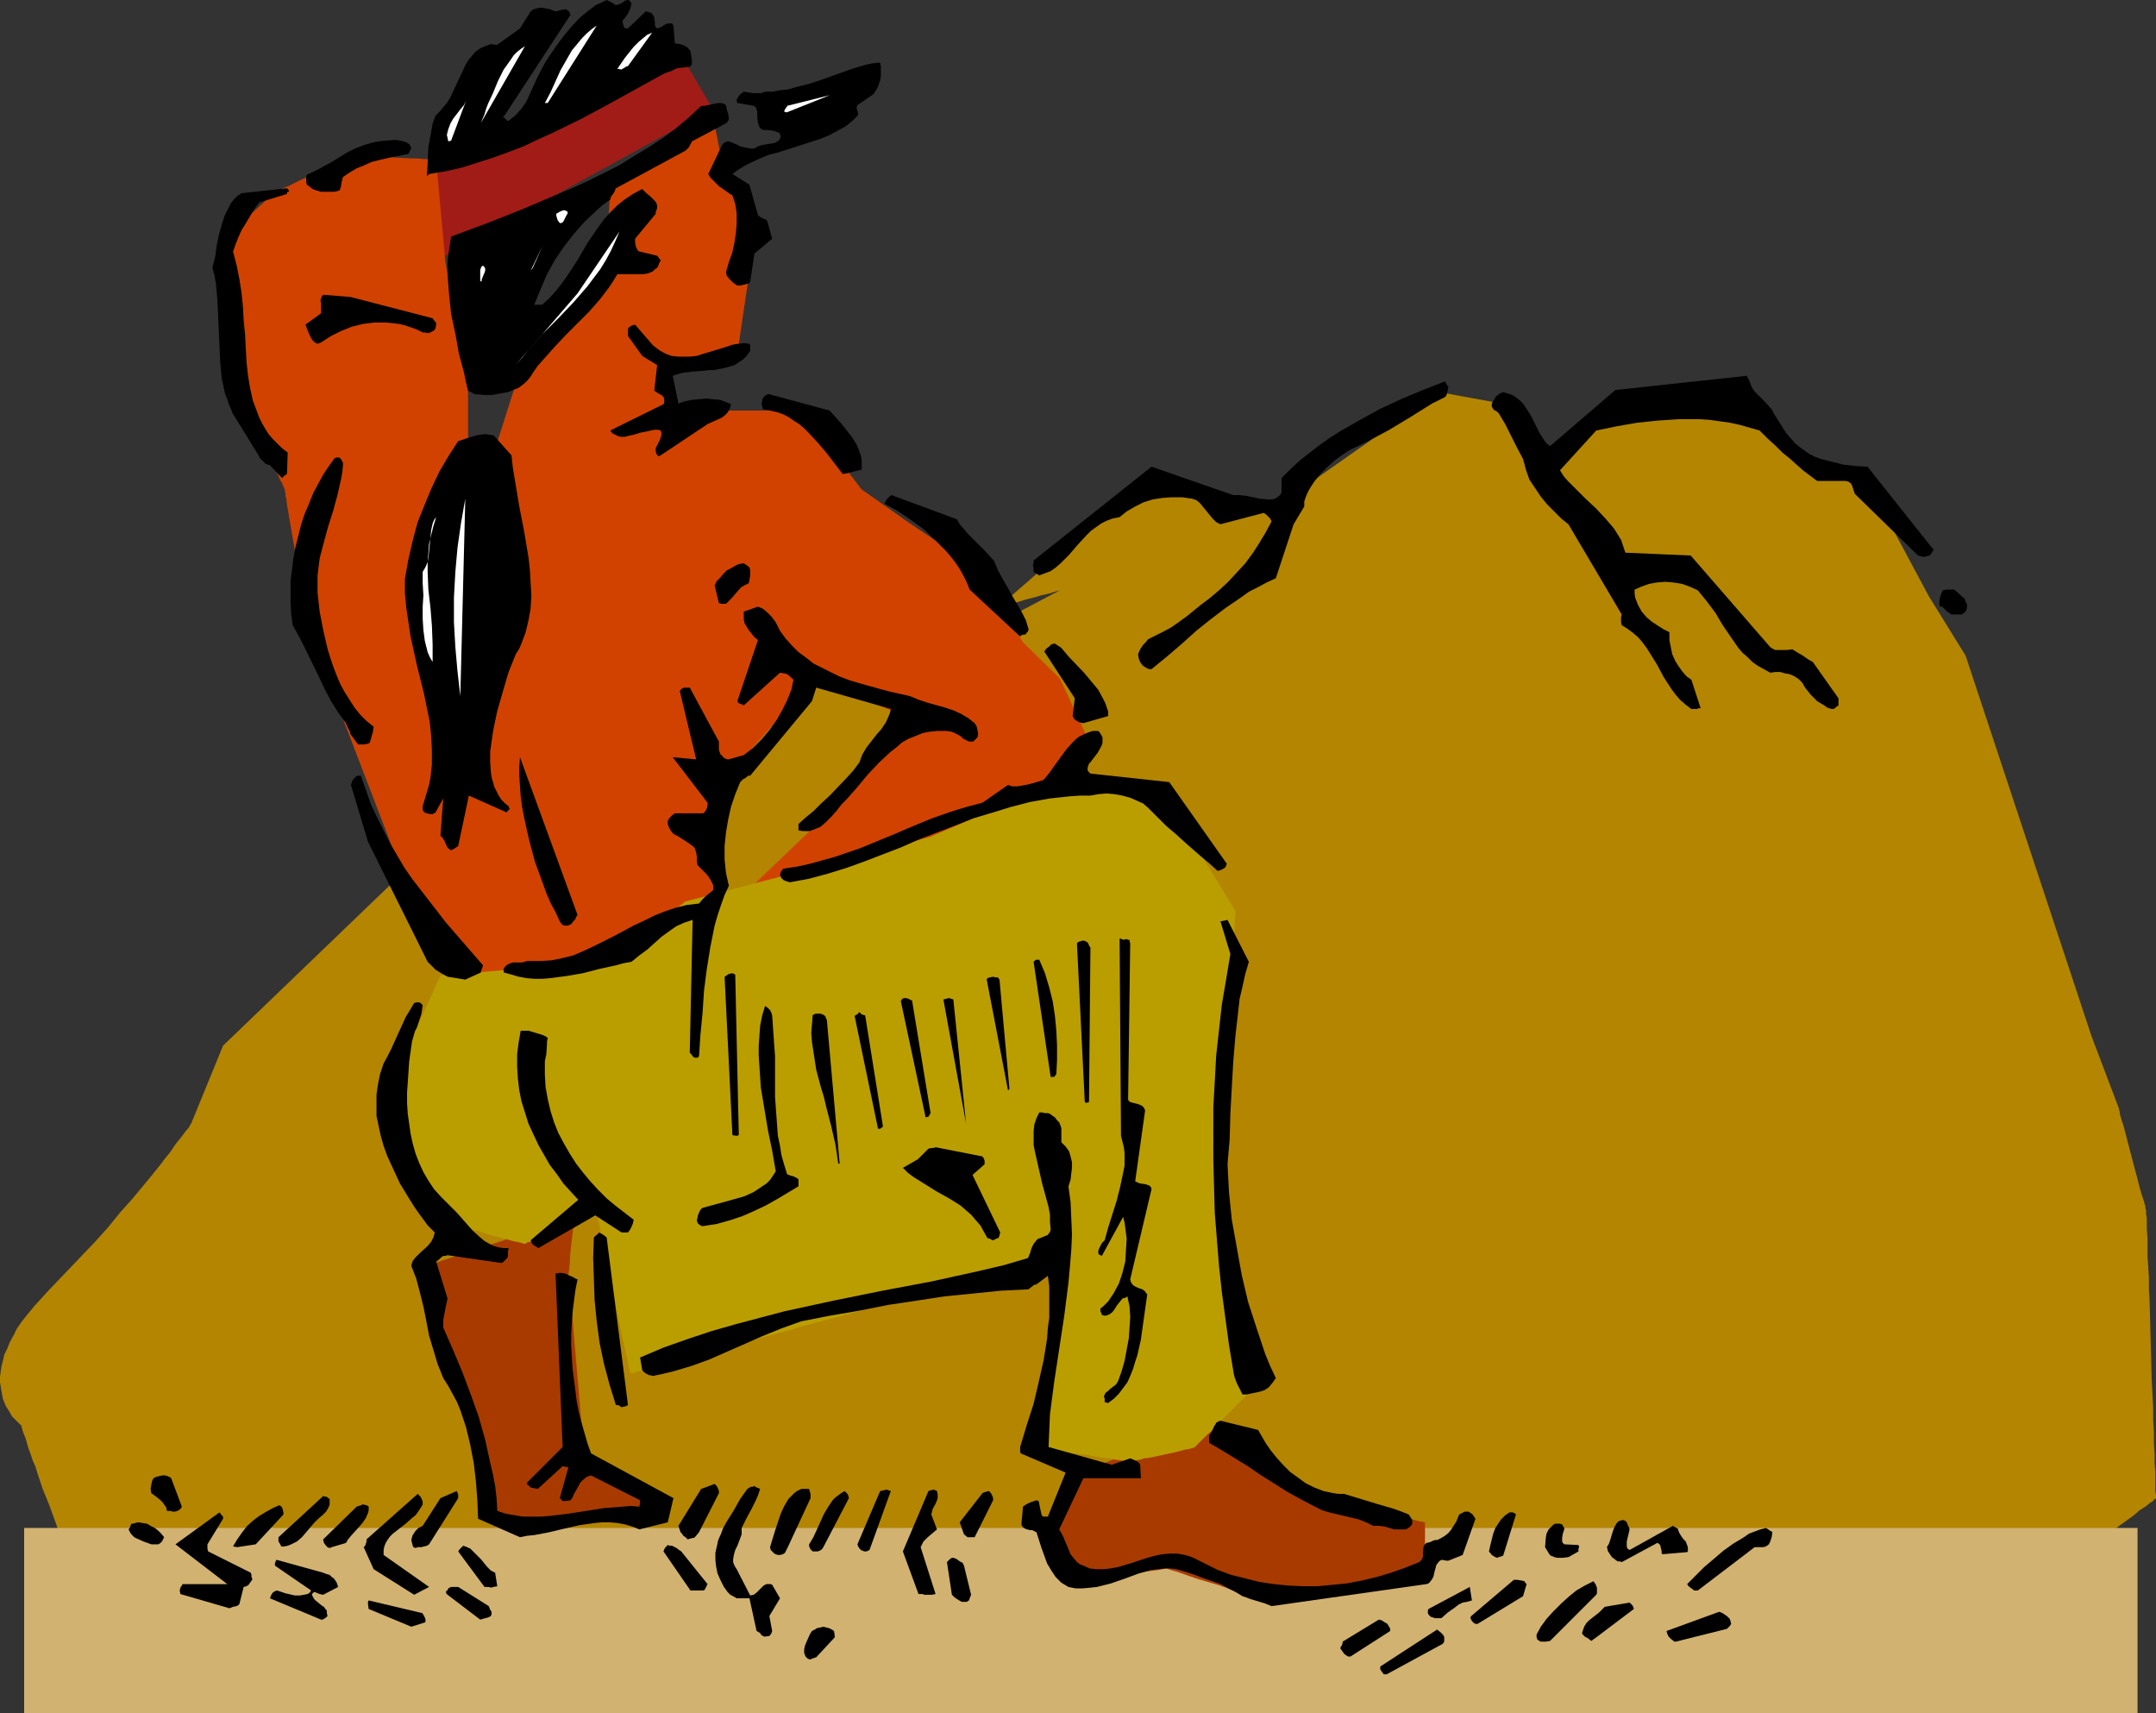 <?xml version="1.0" encoding="UTF-8" standalone="no"?>
<svg
   version="1.0"
   width="129.766mm"
   height="103.109mm"
   id="svg91"
   sodipodi:docname="Native American 34.wmf"
   xmlns:inkscape="http://www.inkscape.org/namespaces/inkscape"
   xmlns:sodipodi="http://sodipodi.sourceforge.net/DTD/sodipodi-0.dtd"
   xmlns="http://www.w3.org/2000/svg"
   xmlns:svg="http://www.w3.org/2000/svg">
  <rect width="100%" height="100%" fill="#333333" stroke="none"/>
  <sodipodi:namedview
     id="namedview91"
     pagecolor="#ffffff"
     bordercolor="#000000"
     borderopacity="0.25"
     inkscape:showpageshadow="2"
     inkscape:pageopacity="0.0"
     inkscape:pagecheckerboard="0"
     inkscape:deskcolor="#d1d1d1"
     inkscape:document-units="mm" />
  <defs
     id="defs1">
    <pattern
       id="WMFhbasepattern"
       patternUnits="userSpaceOnUse"
       width="6"
       height="6"
       x="0"
       y="0" />
  </defs>
  <path
     style="fill:#b38501;fill-opacity:1;fill-rule:evenodd;stroke:none"
     d="m 50.742,237.829 50.581,-48.632 v 0 h 0.162 l 0.162,-0.162 0.323,-0.162 0.646,-0.485 1.131,-0.646 1.293,-0.646 1.454,-0.969 1.778,-0.969 2.101,-1.131 2.101,-1.293 2.262,-1.454 2.424,-1.293 2.586,-1.454 2.747,-1.616 2.747,-1.616 5.656,-3.07 11.635,-6.624 5.656,-2.908 2.747,-1.454 2.586,-1.293 2.424,-1.293 2.424,-1.131 2.101,-1.131 2.101,-0.808 1.778,-0.808 1.616,-0.646 1.454,-0.485 0.97,-0.323 1.293,-0.162 1.293,-0.323 1.778,-0.485 1.939,-0.485 2.101,-0.485 2.262,-0.485 2.586,-0.808 2.747,-0.646 2.747,-0.646 2.909,-0.808 5.979,-1.616 12.766,-3.393 6.141,-1.616 3.07,-0.808 2.909,-0.808 2.747,-0.808 2.747,-0.646 2.424,-0.646 2.424,-0.646 2.101,-0.646 1.939,-0.485 1.616,-0.485 1.454,-0.323 1.131,-0.323 0.97,-0.323 h 0.162 0.323 v -0.162 h 0.162 l -24.24,12.764 26.502,-23.104 18.746,-14.703 31.512,7.271 2.262,-5.17 31.512,-22.135 16.806,3.07 7.272,15.672 13.736,-15.672 31.674,-2.1 12.605,13.572 16.806,8.563 12.443,23.266 8.403,13.572 28.603,86.439 6.302,16.642 v 0 0.323 l 0.162,0.323 v 0.485 l 0.162,0.485 0.162,0.646 0.485,1.454 0.485,1.777 0.485,1.939 2.262,8.563 0.485,1.939 0.485,1.616 0.485,1.454 0.162,0.646 0.162,0.485 v 0.485 l 0.162,0.323 v 0.162 0 0.808 l 0.162,0.969 v 1.131 1.454 l 0.162,1.777 v 1.939 2.262 l 0.162,2.424 0.162,2.585 v 2.585 l 0.162,2.908 0.162,5.978 0.162,6.14 0.162,5.978 0.323,5.978 v 2.747 l 0.162,2.747 v 2.585 l 0.162,2.262 v 2.262 l 0.162,1.939 v 1.777 1.454 1.131 l 0.162,0.969 v 0.646 l -0.162,0.162 v 0 l -0.323,0.162 -0.162,0.323 -0.808,0.485 -0.97,0.808 -1.293,0.808 -1.293,1.131 -2.909,2.1 -2.909,2.1 -1.293,0.969 -1.293,0.808 -0.97,0.808 -0.808,0.485 -0.162,0.323 -0.323,0.162 v 0 h -0.162 v 0.162 h -0.323 l -0.323,0.323 -0.646,0.323 -0.646,0.485 -0.646,0.323 -0.97,0.646 -0.97,0.485 -1.131,0.646 -1.131,0.646 -2.586,1.454 -2.586,1.616 -2.747,1.454 -2.747,1.616 -2.586,1.454 -2.586,1.454 -1.131,0.646 -1.131,0.646 -0.97,0.485 -0.97,0.646 -0.646,0.323 -0.808,0.323 -0.485,0.323 -0.485,0.323 -0.162,0.162 v 0 h -0.808 l -0.646,-0.162 h -0.808 l -0.808,-0.162 h -0.97 l -1.131,-0.162 -2.424,-0.162 -2.747,-0.162 -2.909,-0.323 -3.07,-0.323 -3.07,-0.323 -2.909,-0.323 -2.747,-0.162 -2.424,-0.323 -1.131,-0.162 h -0.97 l -0.97,-0.162 h -0.646 l -0.646,-0.162 h -0.485 -0.162 l -0.162,-0.162 -0.162,0.162 h -0.323 l -0.646,0.162 -0.808,0.162 -0.97,0.162 -1.293,0.323 -1.293,0.162 -1.454,0.323 -1.778,0.323 -1.778,0.485 -3.878,0.646 -4.04,0.808 -4.202,0.808 -4.202,0.808 -4.04,0.646 -3.878,0.808 -1.778,0.323 -1.616,0.323 -1.616,0.162 -1.293,0.323 -1.293,0.162 -0.97,0.162 -0.808,0.162 -0.646,0.162 h -0.323 -0.162 -0.646 l -0.97,0.162 h -23.27 -5.656 -5.656 -23.27 l -0.97,-0.162 h -0.646 l -0.162,0.162 h -0.485 l -0.646,0.162 -1.293,0.162 -1.454,0.162 -1.778,0.162 -2.101,0.162 -2.424,0.162 -2.909,0.162 -3.07,0.162 -3.555,0.162 -1.939,0.162 h -4.04 l -2.101,0.162 h -2.262 -2.424 -2.424 -7.918 -2.747 l -3.07,0.162 h -6.302 l -6.787,0.162 h -6.949 l -14.382,0.162 -7.11,0.162 -6.787,0.162 h -3.232 -3.232 -3.07 l -3.07,0.162 h -2.747 -2.586 l -2.586,0.162 h -2.262 -1.939 -1.939 -1.616 -3.878 -0.808 l -0.646,0.162 h -4.525 l -1.454,-0.162 h -5.171 -3.878 -4.04 l -4.363,-0.162 h -4.525 l -8.888,-0.162 -4.202,-0.162 -4.04,-0.162 -3.717,-0.162 -1.778,-0.162 -1.616,-0.162 h -3.232 l -3.394,-0.162 -6.949,-0.323 -7.272,-0.162 -7.434,-0.162 -7.11,-0.162 -7.11,-0.162 -3.232,-0.162 -3.232,-0.162 -2.909,-0.162 -2.909,-0.323 h -1.454 -1.454 l -3.07,0.162 -3.394,0.323 -3.394,0.485 -3.555,0.485 -1.778,0.323 -1.778,0.162 -3.555,0.485 -3.555,0.323 -3.394,0.323 h -3.232 l -1.454,-0.162 -1.616,-0.162 -1.454,-0.162 -1.293,-0.323 -1.293,-0.485 -1.131,-0.485 -1.131,-0.485 -0.97,-0.808 -0.97,-0.808 -0.808,-0.969 -0.646,-1.131 -0.485,-1.293 -0.646,-1.293 -0.485,-1.454 -0.485,-1.454 -0.808,-1.777 -1.293,-3.393 -1.293,-3.716 -5.494,-15.187 -1.454,-3.554 -1.131,-3.393 -0.485,-1.616 -0.646,-1.454 -0.485,-1.454 -0.485,-1.293 -0.323,-1.131 -0.323,-1.131 -0.323,-0.808 -0.323,-0.808 -0.162,-0.646 -0.162,-0.485 v -0.162 -0.162 H 4.686 L 4.525,323.945 4.202,323.622 3.555,322.975 2.747,322.167 2.101,321.036 1.293,319.744 0.646,318.128 0.323,316.351 0.162,315.382 0,314.412 v -1.293 l 0.162,-1.131 0.162,-1.131 0.323,-1.293 0.323,-1.454 0.646,-1.293 0.646,-1.616 0.808,-1.454 0.808,-1.616 1.131,-1.616 1.293,-1.616 1.454,-1.777 1.616,-1.777 1.778,-1.939 3.555,-3.716 3.394,-3.554 3.394,-3.555 3.07,-3.393 2.747,-3.393 2.747,-3.07 2.424,-2.908 2.262,-2.747 1.939,-2.424 0.97,-1.293 0.808,-0.969 0.808,-1.131 0.646,-0.969 0.646,-0.808 0.646,-0.808 0.485,-0.646 0.485,-0.646 0.808,-0.969 0.162,-0.323 0.162,-0.323 0.162,-0.162 v 0 z"
     id="path1" />
  <path
     style="fill:#a83a00;fill-opacity:1;fill-rule:evenodd;stroke:none"
     d="m 129.603,292.6 3.232,37.807 18.907,14.541 h -0.162 l -0.323,0.162 h -1.293 -0.97 -5.333 l -1.616,0.162 h -22.462 l -1.616,-0.162 h -5.333 -0.97 -1.293 l -0.323,-0.162 h -0.162 v 0 -0.162 -0.162 l -0.162,-0.323 v -1.131 -1.293 l -0.162,-1.616 v -1.777 l -0.485,-7.594 v -1.777 -1.616 l -0.162,-1.454 v -1.939 -0.162 l -0.162,-0.162 -0.162,-0.323 -0.162,-0.323 -0.162,-0.646 -0.646,-1.293 -0.323,-0.808 -0.808,-1.777 -0.97,-2.1 -1.939,-4.524 -1.939,-4.362 -0.97,-2.1 -0.808,-1.777 -0.323,-0.808 -0.323,-0.808 -0.162,-0.646 -0.323,-0.485 -0.162,-0.485 -0.162,-0.323 v -0.323 0 -0.162 l -0.162,-0.323 v -11.31 l 0.162,-0.485 v -0.162 l 32.32,-10.664 v 0.323 l -0.162,0.485 v 0.808 l -0.162,0.969 -0.162,1.131 -0.162,1.454 -0.323,2.747 -0.162,2.908 -0.162,1.454 -0.162,1.131 v 1.777 l 0.162,0.485 z"
     id="path2" />
  <path
     style="fill:#d1b270;fill-opacity:1;fill-rule:evenodd;stroke:none"
     d="M 5.494,347.534 H 486.254 v 42.169 H 5.494 Z"
     id="path3" />
  <path
     style="fill:#a83a00;fill-opacity:1;fill-rule:evenodd;stroke:none"
     d="m 243.369,335.901 -3.232,13.572 6.302,10.34 h 0.162 l 0.646,-0.162 h 0.97 l 1.131,-0.162 1.454,-0.323 1.616,-0.162 3.555,-0.646 3.394,-0.646 1.616,-0.323 1.454,-0.162 1.131,-0.162 0.97,-0.162 0.646,-0.162 h 0.162 v 0 0 h 0.162 l 0.323,0.162 0.485,0.162 0.485,0.162 0.646,0.162 1.454,0.485 1.778,0.646 1.939,0.646 4.363,1.293 4.202,1.454 1.939,0.646 1.778,0.485 1.454,0.485 0.646,0.162 0.485,0.162 0.485,0.162 h 0.323 0.162 v 0 h 0.162 0.323 0.485 l 0.646,-0.162 0.808,-0.162 0.97,-0.162 0.97,-0.323 1.293,-0.162 1.293,-0.323 1.293,-0.162 3.07,-0.646 3.232,-0.646 3.394,-0.808 3.232,-0.646 3.394,-0.646 2.909,-0.646 1.454,-0.323 1.293,-0.323 1.131,-0.162 1.131,-0.323 0.97,-0.162 0.808,-0.162 0.646,-0.162 0.485,-0.162 h 0.323 v 0 -10.502 0 h -0.323 l -0.162,-0.162 h -0.485 l -0.646,-0.162 -0.646,-0.162 -1.616,-0.485 -1.939,-0.485 -2.101,-0.485 -9.373,-2.262 -1.939,-0.646 -2.101,-0.485 -1.454,-0.485 -0.808,-0.162 h -0.485 l -0.485,-0.162 -0.323,-0.162 h -0.323 v -0.162 0 l -0.323,-0.162 -0.323,-0.162 -0.485,-0.323 -0.485,-0.323 -0.646,-0.485 -0.808,-0.485 -0.808,-0.485 -1.939,-1.293 -2.101,-1.454 -2.262,-1.454 -2.424,-1.616 -2.262,-1.454 -2.262,-1.616 -2.262,-1.293 -1.778,-1.293 -0.97,-0.646 -0.646,-0.485 -0.808,-0.485 -0.485,-0.323 -0.485,-0.323 -0.323,-0.162 -0.162,-0.162 -0.162,-0.162 v 0.162 h -0.323 l -0.323,0.162 -0.646,0.323 -0.646,0.323 -0.646,0.323 -0.97,0.323 -0.97,0.485 -2.262,0.969 -2.586,1.131 -2.586,1.131 -2.909,1.131 -5.494,2.262 -2.586,1.131 -2.262,0.969 -0.97,0.323 -0.97,0.485 -0.808,0.323 -0.808,0.323 -0.646,0.162 -0.485,0.323 h -0.323 z"
     id="path4" />
  <path
     style="fill:#a11c17;fill-opacity:1;fill-rule:evenodd;stroke:none"
     d="m 97.121,36.353 58.822,-22.135 6.141,10.502 -62.862,34.576 v 0 l -0.162,-0.162 v -0.323 -0.485 -0.485 l -0.162,-0.646 -0.162,-1.454 -0.162,-1.777 -0.323,-1.939 -0.485,-4.201 -0.485,-4.201 -0.162,-1.939 v -1.777 l -0.162,-1.454 v -0.646 l -0.162,-0.485 0.162,-0.485 v -0.323 -0.162 z"
     id="path5" />
  <path
     style="fill:#d14200;fill-opacity:1;fill-rule:evenodd;stroke:none"
     d="m 99.222,218.764 -21.008,-54.772 -9.373,-29.729 v 0 -0.162 l -0.162,-0.323 v -0.485 l -0.162,-0.485 v -0.646 l -0.323,-1.454 -0.323,-1.777 -0.485,-1.939 -1.454,-8.402 -0.323,-1.939 -0.323,-1.777 -0.162,-1.454 -0.162,-0.646 v -0.485 l -0.162,-0.485 v -0.323 -0.162 l -0.162,-0.162 v -0.162 l -0.162,-0.323 -0.162,-0.323 -0.162,-0.485 -0.323,-0.485 -0.646,-1.454 -0.808,-1.616 -0.808,-1.777 -1.778,-3.878 -1.616,-3.878 -0.808,-1.777 -0.808,-1.616 -0.485,-1.293 -0.323,-0.485 -0.162,-0.485 -0.162,-0.485 -0.162,-0.323 v -0.162 0 -0.162 -0.162 l -0.162,-0.323 v -0.485 l -0.162,-0.646 V 87.57 86.762 l -0.162,-0.969 -0.162,-2.1 -0.162,-2.262 -0.808,-10.017 -0.162,-2.424 v -1.939 l -0.162,-0.969 V 65.274 64.466 63.335 l -0.162,-0.323 0.162,-0.323 v 0 l -0.162,-0.162 v -0.323 -0.485 -0.646 -0.808 l -0.162,-0.969 V 55.418 l 0.162,-0.808 V 53.802 53.156 52.51 52.348 l 0.162,-0.162 v -0.162 l 0.323,-0.323 0.323,-0.323 0.646,-0.646 0.646,-0.485 0.808,-0.808 1.778,-1.454 1.778,-1.616 0.808,-0.808 0.646,-0.646 0.646,-0.485 0.485,-0.485 0.323,-0.162 0.162,-0.162 v 0 l 0.162,-0.162 h 0.323 l 0.323,-0.162 0.808,-0.485 1.293,-0.485 1.293,-0.646 1.616,-0.808 3.394,-1.454 3.555,-1.616 1.616,-0.646 1.454,-0.646 1.293,-0.485 0.808,-0.485 0.485,-0.162 0.323,-0.162 h 0.162 v 0 h 0.162 0.485 0.97 l 0.97,0.162 h 1.454 l 1.454,0.162 3.232,0.323 3.232,0.162 h 1.454 l 1.454,0.162 h 1.131 l 0.808,0.162 h 0.646 0.162 l 2.101,23.104 5.171,29.729 v 11.471 l 6.302,0.969 4.363,-13.733 20.846,-30.536 0.97,-16.803 23.109,-14.703 2.262,11.471 7.434,15.834 -4.202,28.436 h -16.968 l 2.101,11.794 h 29.573 l 13.736,17.934 10.342,7.271 16.968,11.471 9.373,15.995 8.403,8.24 6.464,13.895 -5.494,11.633 -75.79,26.336 22.139,-21.165 14.867,-23.104 -17.938,-7.594 -21.008,23.427 -0.97,31.506 -31.674,19.711 -20.038,-1.939 z"
     id="path6" />
  <path
     style="fill:#ba9e00;fill-opacity:1;fill-rule:evenodd;stroke:none"
     d="m 100.192,221.833 37.814,-3.07 17.938,-13.733 28.442,-7.432 27.31,-7.271 24.24,-10.502 h 28.28 l 16.806,27.305 -0.97,19.711 v 0 0.323 0.485 l -0.162,0.485 v 0.485 l -0.162,0.808 v 0.808 l -0.162,0.969 -0.323,2.1 -0.162,2.424 -0.646,5.009 -0.485,5.009 -0.162,2.262 -0.323,2.1 -0.162,0.969 v 0.808 l -0.162,0.646 v 0.646 l -0.162,0.485 v 0.323 0.323 0 0.808 0.485 1.454 l 0.162,0.969 v 0.969 2.262 l 0.162,2.585 0.162,5.332 0.162,5.493 0.162,2.424 v 2.262 0.969 l 0.162,0.969 v 1.293 0.646 0.646 0.162 0.162 l 0.162,0.485 0.162,0.646 0.162,0.808 0.162,0.808 0.162,0.969 0.162,1.131 0.485,2.424 0.646,2.908 0.485,2.908 0.646,3.07 0.485,3.07 0.646,2.908 0.485,2.747 0.485,2.424 0.162,1.131 0.162,0.969 0.162,0.808 0.323,0.808 v 0.485 l 0.162,0.485 v 0.323 0 0.162 h -0.162 l -0.323,0.485 -0.646,0.646 -0.808,0.808 -0.97,0.969 -1.131,1.131 -2.262,2.262 -2.262,2.424 -1.131,0.969 -0.97,0.969 -0.808,0.808 -0.646,0.646 -0.323,0.323 -0.162,0.162 v 0 h -0.162 l -0.485,0.162 -0.646,0.162 -0.97,0.162 -1.131,0.323 -1.293,0.323 -5.333,1.131 -1.293,0.162 -1.131,0.323 -0.97,0.162 -0.646,0.162 h -0.485 -0.162 -0.323 -0.162 -0.323 l -0.97,-0.162 -1.293,-0.162 -1.616,-0.323 -1.616,-0.162 -3.717,-0.646 -3.717,-0.485 -1.616,-0.323 -1.616,-0.323 -1.293,-0.162 -0.97,-0.162 h -0.323 l -0.323,-0.162 h -0.162 v 0 -0.162 -0.323 -0.485 l 0.162,-0.808 v -0.969 l 0.162,-1.131 v -1.454 l 0.162,-1.293 0.162,-1.616 0.162,-1.777 0.162,-3.554 0.323,-3.878 0.485,-8.078 0.323,-4.039 0.162,-3.554 0.162,-1.777 0.162,-1.616 0.162,-1.454 v -1.293 l 0.162,-1.131 v -0.969 l 0.162,-0.808 v -0.646 -0.323 -0.162 0 h -0.323 l -0.323,0.162 -0.485,0.162 -0.485,0.162 -0.808,0.162 -0.808,0.323 -0.97,0.162 -0.97,0.323 -1.131,0.323 -1.293,0.323 -1.293,0.485 -1.454,0.323 -1.454,0.323 -3.232,0.969 -3.555,0.969 -3.878,0.969 -4.04,1.131 -4.04,1.131 -4.363,1.131 -4.363,1.293 -9.05,2.424 -9.05,2.424 -4.363,1.293 -4.363,1.131 -4.202,1.131 -3.878,1.131 -3.878,0.969 -3.555,0.969 -3.232,0.969 -1.454,0.323 -1.454,0.485 -1.293,0.323 -1.293,0.323 -1.131,0.323 -0.97,0.323 -0.97,0.162 -0.808,0.323 -0.808,0.162 -0.485,0.162 -0.485,0.162 h -0.323 -0.323 v 0 0 -0.323 l -0.162,-0.485 -0.162,-0.646 -0.162,-0.808 -0.162,-0.969 -0.323,-1.131 -0.162,-1.131 -0.323,-1.293 -0.323,-1.293 -0.646,-3.07 -0.646,-3.231 -0.646,-3.393 -0.646,-3.231 -0.808,-3.393 -0.485,-2.908 -0.323,-1.454 -0.323,-1.293 -0.162,-1.293 -0.323,-1.131 -0.162,-0.969 -0.162,-0.808 -0.162,-0.646 -0.162,-0.485 v -0.323 -0.162 0.162 h -0.162 l -0.646,0.162 -0.646,0.323 -1.131,0.485 -1.293,0.485 -1.454,0.646 -6.141,2.262 -1.293,0.485 -1.293,0.485 -1.131,0.485 -0.808,0.162 -0.162,0.162 -0.323,0.162 h -0.162 v 0 h -0.162 l -0.323,-0.162 -0.646,-0.162 -0.808,-0.162 -0.808,-0.162 -0.97,-0.323 -4.363,-1.131 -0.97,-0.323 -0.97,-0.323 -0.646,-0.162 -0.646,-0.162 -0.323,-0.162 h -0.162 v 0 l -0.162,-0.162 -0.323,-0.162 -0.162,-0.162 -0.808,-0.485 -1.131,-0.646 -1.293,-0.808 -1.454,-0.808 -2.909,-1.939 -3.07,-1.939 -1.293,-0.808 -1.293,-0.808 -0.97,-0.646 -0.808,-0.646 -0.323,-0.162 -0.162,-0.162 -0.162,-0.162 h -0.162 v 0 -0.162 -0.323 -0.485 l -0.162,-0.485 v -0.485 l -0.162,-1.454 -0.162,-1.616 -0.162,-1.939 -0.485,-4.039 -0.323,-4.039 -0.323,-1.939 -0.162,-1.616 v -1.454 l -0.162,-0.485 v -0.485 -0.485 l -0.162,-0.323 v -0.162 z"
     id="path7" />
  <path
     style="fill:#000000;fill-opacity:1;fill-rule:evenodd;stroke:none"
     d="m 315.443,380.817 12.766,-6.947 0.323,-0.485 v -0.485 -0.646 l -0.323,-0.485 -0.162,-0.162 -0.323,-0.323 -0.808,-0.646 -12.928,8.402 v 0.323 0.323 l 0.323,0.485 0.485,0.646 h 0.323 z"
     id="path8" />
  <path
     style="fill:#000000;fill-opacity:1;fill-rule:evenodd;stroke:none"
     d="m 184.709,377.262 0.97,-0.323 4.202,-4.524 v -0.485 l -0.162,-0.969 -0.485,-0.323 -0.646,-0.323 -0.646,-0.162 -0.646,-0.162 -0.646,0.162 -0.808,0.162 -0.485,0.323 -0.646,0.323 -0.323,0.485 -0.323,0.646 -0.646,1.454 -0.323,0.808 -0.162,0.808 v 0.808 l 0.323,0.808 0.162,0.162 0.323,0.323 0.485,0.162 h 0.162 z"
     id="path9" />
  <path
     style="fill:#000000;fill-opacity:1;fill-rule:evenodd;stroke:none"
     d="m 307.201,376.777 9.05,-5.816 v -0.485 l -0.162,-0.323 -0.485,-0.808 -0.808,-0.485 -0.485,-0.323 -0.646,-0.162 -8.242,5.009 v 0.323 l -0.162,0.485 -0.323,0.485 v 0.323 l 0.485,0.646 0.323,0.485 0.646,0.485 0.323,0.162 z"
     id="path10" />
  <path
     style="fill:#000000;fill-opacity:1;fill-rule:evenodd;stroke:none"
     d="m 350.833,373.385 h 0.808 l 0.97,-0.162 10.504,-10.502 0.162,-0.323 v -0.485 -0.808 l -0.323,-0.808 -0.485,-0.646 -1.939,0.969 -1.939,1.131 -1.778,1.454 -1.778,1.616 -1.616,1.616 -1.616,1.777 -1.293,1.777 -0.97,1.777 v 0.485 l 0.162,0.646 0.485,0.323 0.323,0.162 z"
     id="path11" />
  <path
     style="fill:#000000;fill-opacity:1;fill-rule:evenodd;stroke:none"
     d="m 363.115,372.415 8.565,-6.463 -0.162,-0.485 -0.162,-0.323 -0.323,-0.323 -0.323,-0.323 -5.656,0.969 -0.646,0.646 -0.646,0.646 -1.454,1.131 -0.808,0.646 -0.646,0.646 -0.485,0.808 -0.323,0.969 -0.162,0.485 0.162,0.323 0.162,0.162 0.323,0.323 0.646,0.323 0.808,0.646 z"
     id="path12" />
  <path
     style="fill:#000000;fill-opacity:1;fill-rule:evenodd;stroke:none"
     d="m 381.214,373.385 11.635,-2.908 v 0 l 0.323,-0.323 0.323,-0.323 0.323,-0.485 -0.162,-0.646 -0.162,-0.485 -0.323,-0.323 -0.323,-0.323 -0.97,-0.646 -0.323,-0.162 -0.485,-0.162 -11.958,4.362 0.162,0.646 0.323,0.646 0.485,0.485 0.808,0.646 z"
     id="path13" />
  <path
     style="fill:#000000;fill-opacity:1;fill-rule:evenodd;stroke:none"
     d="m 175.013,372.092 v 0 l 0.162,-0.162 0.323,-0.485 0.162,-0.485 -0.646,-3.393 2.424,-4.039 -1.778,-3.07 -0.323,-0.162 h -0.323 -0.646 l -0.646,0.323 -0.485,0.485 -1.131,1.131 -0.646,0.485 -0.808,0.162 -3.07,-5.978 -0.323,-0.485 -0.323,-0.646 -0.162,-0.485 v -0.646 l 0.162,-0.969 0.323,-1.131 0.485,-0.969 0.485,-1.293 0.485,-1.293 v -0.646 -0.808 l 0.646,-1.293 0.485,-0.969 1.131,-2.1 0.97,-1.939 0.485,-1.131 0.485,-1.454 v 0 l -0.323,-0.162 -0.485,-0.162 -0.485,-0.323 -0.485,0.162 h -0.323 l -0.808,0.485 -1.616,2.262 -1.454,2.585 -1.616,2.585 -0.808,1.454 -0.485,1.293 -0.646,1.454 -0.323,1.454 -0.323,1.454 v 1.616 l 0.162,1.454 0.323,1.616 0.646,1.454 0.808,1.616 0.485,0.646 0.323,0.485 0.323,0.323 0.323,0.323 0.646,0.323 0.808,0.485 h 2.909 l 1.616,7.432 0.323,0.162 0.485,0.323 0.323,0.485 0.646,0.323 z"
     id="path14" />
  <path
     style="fill:#000000;fill-opacity:1;fill-rule:evenodd;stroke:none"
     d="m 93.566,369.992 3.07,-0.969 0.162,-0.162 v -0.485 l -0.162,-0.485 -0.323,-0.646 -0.162,-0.162 v -0.162 l -12.282,-2.908 -0.162,0.323 v 0.485 l 0.162,1.131 z"
     id="path15" />
  <path
     style="fill:#000000;fill-opacity:1;fill-rule:evenodd;stroke:none"
     d="m 336.128,369.345 10.342,-6.301 0.808,-2.747 -0.323,-0.323 -0.162,-0.323 -0.646,-0.162 -0.97,-0.162 h -0.808 l -9.696,8.24 -0.162,0.323 v 0.162 l 0.323,0.646 0.485,0.485 0.323,0.162 z"
     id="path16" />
  <path
     style="fill:#000000;fill-opacity:1;fill-rule:evenodd;stroke:none"
     d="m 73.043,368.376 h 0.323 l 0.323,-0.162 0.485,-0.323 0.323,-0.323 -0.162,-0.808 v -0.485 l -0.323,-0.323 -0.323,-0.485 -0.323,-0.162 -0.808,-0.646 -0.97,-0.808 -0.323,-0.485 -0.323,-0.646 0.162,-0.323 0.162,-0.162 0.323,-0.162 0.323,0.162 0.808,0.323 0.808,0.162 3.394,-1.777 -0.162,-0.485 -0.162,-0.485 -0.323,-0.485 -0.323,-0.485 -0.485,-0.323 -0.485,-0.485 -0.646,-0.162 -0.808,-0.323 -10.504,-2.908 h -0.162 l -0.162,0.323 -0.162,0.485 v 0.485 l 8.242,5.655 -0.323,0.485 -0.485,0.323 -0.808,0.162 -0.97,0.162 h -1.131 l -2.101,-0.485 -0.97,-0.323 -0.97,-0.323 -0.485,0.162 -0.485,0.323 -0.323,0.485 -0.323,0.808 z"
     id="path17" />
  <path
     style="fill:#000000;fill-opacity:1;fill-rule:evenodd;stroke:none"
     d="m 109.241,368.376 1.131,-0.323 0.646,-0.162 0.646,-0.323 0.162,-0.485 v -0.485 l -0.323,-0.485 -0.323,-0.808 -6.949,-4.362 h -0.485 -0.485 -0.646 l -0.646,0.323 -0.162,0.485 h -0.162 l -0.162,0.162 v 0 0.162 0.323 l 0.323,0.323 z"
     id="path18" />
  <path
     style="fill:#000000;fill-opacity:1;fill-rule:evenodd;stroke:none"
     d="m 326.432,368.053 h 1.454 l 1.454,-1.293 1.616,-1.131 0.808,-0.646 0.97,-0.485 0.97,-0.162 1.131,-0.323 -0.485,-3.07 -9.373,5.009 -0.162,0.323 v 0.323 0.323 l 0.162,0.323 0.485,0.485 z"
     id="path19" />
  <path
     style="fill:#000000;fill-opacity:1;fill-rule:evenodd;stroke:none"
     d="m 53.005,365.468 0.808,-0.162 0.323,-0.162 0.323,-0.323 0.97,-3.878 0.646,-0.162 0.485,-0.323 0.323,-0.485 0.485,-0.646 v -0.323 l -0.162,-0.323 v -0.485 l -0.162,-0.485 -9.696,-4.847 -0.162,-0.646 v -0.969 l 3.555,-5.816 v -0.485 l -0.323,-0.323 -0.485,-0.646 -10.019,7.271 11.797,9.048 h -9.858 -0.323 l -0.162,0.323 -0.323,0.485 -0.162,0.646 0.162,0.808 11.15,3.231 z"
     id="path20" />
  <path
     style="fill:#000000;fill-opacity:1;fill-rule:evenodd;stroke:none"
     d="m 289.264,365.306 35.229,-5.009 0.485,-0.162 0.323,-0.323 0.485,-0.646 0.323,-0.646 0.162,-0.808 0.485,-1.777 0.485,-0.646 0.323,-0.323 0.323,-0.162 h 0.323 l 0.808,0.162 h 0.485 l 3.232,-1.293 2.909,-8.24 -0.323,-0.485 -0.323,-0.485 -0.646,-0.485 -0.323,-0.162 h -0.485 -0.323 l -0.323,0.162 -0.323,0.162 -0.646,0.323 -0.323,0.808 -0.323,0.808 -1.131,1.777 -0.646,0.808 -0.808,0.646 -0.808,0.485 -0.97,0.485 h -0.485 l -0.485,0.162 -0.646,0.323 -0.808,0.162 -0.485,0.485 -0.162,0.323 -0.162,1.293 v 1.131 l -0.323,0.646 -0.485,0.485 -3.232,1.293 -3.232,1.131 -3.232,0.969 -3.394,0.808 -3.394,0.646 -3.232,0.323 -3.394,0.323 h -3.394 l -3.394,-0.162 -3.232,-0.323 -3.232,-0.485 -3.232,-0.808 -3.232,-0.808 -3.07,-1.131 -2.909,-1.454 -2.909,-1.454 -1.616,-0.485 -1.778,-0.323 h -1.616 l -1.778,0.162 -1.616,0.323 -1.778,0.485 -3.394,1.131 -3.232,0.969 -1.778,0.323 -1.454,0.162 h -1.616 l -1.616,-0.162 -1.454,-0.646 -0.808,-0.323 -0.646,-0.485 -0.808,-0.969 -0.646,-0.808 -0.808,-1.939 -0.808,-1.939 -0.485,-0.969 -0.485,-0.808 5.494,-11.633 h 13.09 l -0.162,-3.07 -0.323,-0.485 -0.485,-0.323 -0.646,-0.323 -0.808,-0.323 -4.202,1.454 -14.382,-4.039 0.162,-3.716 0.162,-3.716 0.97,-7.432 1.131,-7.432 1.131,-7.432 0.97,-7.594 0.323,-3.554 0.323,-3.878 0.162,-3.555 -0.162,-3.716 -0.162,-3.716 -0.485,-3.555 0.485,-1.454 0.162,-1.454 0.162,-1.293 v -1.293 l -0.323,-1.293 -0.323,-1.131 -0.808,-1.131 -0.97,-0.969 v -0.485 -1.293 -0.646 -0.808 l -0.162,-0.485 -0.323,-0.808 -0.485,-0.485 -0.485,-0.646 -0.485,-0.323 -0.646,-0.485 -0.485,-0.162 h -0.646 l -0.646,-0.162 h -0.485 -0.162 l -0.646,1.293 -0.485,1.454 -0.162,1.454 v 1.616 1.616 l 0.323,1.616 0.808,3.554 0.808,3.555 0.97,3.554 0.485,1.777 0.323,1.777 v 1.616 l 0.162,1.777 -0.162,0.485 -0.323,0.485 -0.323,0.323 -0.485,0.162 -1.131,0.485 -0.485,0.162 -0.323,0.323 -0.646,0.808 -0.485,0.969 -0.323,1.131 -0.485,1.131 -5.494,1.616 -5.494,1.293 -10.989,2.424 -11.15,2.1 -11.15,2.262 -11.15,2.424 -5.494,1.454 -5.494,1.454 -5.656,1.616 -5.333,1.777 -5.494,1.939 -5.333,2.262 0.485,2.908 0.485,0.485 0.485,0.323 0.646,0.323 h 0.323 l 0.485,0.162 2.262,-0.485 2.101,-0.485 4.363,-1.293 4.04,-1.454 4.04,-1.777 4.04,-1.777 4.04,-1.777 4.363,-1.777 4.525,-1.616 6.626,-1.293 6.626,-1.131 6.464,-1.293 6.464,-0.969 6.302,-0.969 6.464,-0.646 6.302,-0.646 6.464,-0.323 0.323,-0.323 0.485,-0.323 0.323,-0.323 0.646,-0.162 2.586,-1.939 0.323,2.424 v 2.262 2.424 2.424 l -0.323,2.262 -0.162,2.424 -0.808,5.009 -1.131,5.009 -1.131,4.847 -1.616,5.009 -1.454,4.847 v 0.646 0.485 l 0.162,0.323 10.181,4.362 -4.04,10.017 h -0.485 -0.485 l -0.323,-0.162 -0.162,-0.323 -0.646,-3.07 -0.485,-0.162 -0.485,0.162 -0.97,0.323 -0.97,0.485 -0.646,0.485 -0.323,3.554 v 0.646 l 0.323,0.485 0.485,0.323 0.485,0.162 0.646,0.162 h 0.485 l 0.646,0.323 0.323,0.162 1.131,3.554 0.646,1.777 0.646,1.777 0.97,1.616 0.97,1.454 0.646,0.646 0.646,0.646 0.808,0.485 0.808,0.485 1.616,0.323 h 1.616 l 1.778,-0.162 1.454,-0.162 3.232,-0.808 3.232,-1.131 3.07,-1.131 2.909,-0.808 1.616,-0.162 1.293,-0.162 h 1.454 l 1.293,0.162 2.262,0.646 1.939,0.646 2.101,0.808 1.939,0.646 1.778,0.646 1.778,0.969 1.616,0.808 1.616,0.969 0.97,0.323 0.808,0.323 1.616,0.485 1.616,0.485 z"
     id="path21" />
  <path
     style="fill:#000000;fill-opacity:1;fill-rule:evenodd;stroke:none"
     d="m 219.291,364.337 h 0.646 l 0.485,-0.323 0.162,-0.485 0.323,-0.808 -1.616,-6.624 -0.162,-0.323 -0.162,-0.323 -0.646,-0.323 -0.646,-0.485 -0.323,-0.162 -0.485,-0.162 h -0.323 l -0.485,0.323 -0.646,0.646 1.131,7.432 0.485,0.485 0.646,0.485 0.808,0.485 0.323,0.162 z"
     id="path22" />
  <path
     style="fill:#000000;fill-opacity:1;fill-rule:evenodd;stroke:none"
     d="m 94.213,362.721 3.394,-1.777 -10.342,-7.271 v -1.131 l 0.162,-0.808 0.323,-0.808 0.485,-0.808 0.485,-0.646 0.646,-0.646 1.454,-1.131 1.454,-1.131 1.454,-1.293 0.808,-0.646 0.485,-0.646 0.646,-0.969 0.485,-0.808 v -0.646 l -0.162,-0.485 -0.323,-0.646 -0.646,-0.646 -11.635,10.34 v 0.485 l -0.162,0.485 -0.162,0.485 -0.323,0.323 2.262,5.009 z"
     id="path23" />
  <path
     style="fill:#000000;fill-opacity:1;fill-rule:evenodd;stroke:none"
     d="m 210.241,362.721 h 0.646 0.485 0.646 l 0.808,-0.162 -3.394,-10.664 0.323,-0.646 0.323,-0.646 0.97,-0.969 2.101,-1.777 -1.293,-3.393 0.162,-0.646 0.162,-0.646 0.646,-1.131 0.323,-0.808 0.162,-0.485 v -0.808 l -0.162,-0.808 -0.323,-0.162 -0.485,-0.162 -0.646,0.162 -0.485,0.162 -5.818,13.733 3.555,9.694 h 0.808 0.162 z"
     id="path24" />
  <path
     style="fill:#000000;fill-opacity:1;fill-rule:evenodd;stroke:none"
     d="m 157.56,361.752 h 1.131 0.646 0.646 l 0.323,-0.162 0.162,-0.323 0.485,-0.969 -5.979,-7.432 -0.485,-0.323 -0.646,-0.485 -0.97,-0.485 h -0.485 l -0.485,-0.162 -0.162,0.162 -0.323,0.323 -0.323,0.485 -0.162,0.485 6.141,8.886 z"
     id="path25" />
  <path
     style="fill:#000000;fill-opacity:1;fill-rule:evenodd;stroke:none"
     d="m 386.224,361.752 12.928,-9.856 h 1.293 0.646 l 0.646,-0.162 0.646,-0.485 0.323,-0.646 0.323,-0.969 0.162,-1.131 -0.162,-0.162 -0.323,-0.162 -0.485,-0.323 -0.485,-0.323 -1.293,0.323 -2.586,0.969 -1.131,0.808 -2.424,1.454 -2.262,1.616 -2.262,1.939 -2.101,1.777 -1.939,1.939 -1.939,1.939 0.323,0.485 0.646,0.485 0.646,0.485 z"
     id="path26" />
  <path
     style="fill:#000000;fill-opacity:1;fill-rule:evenodd;stroke:none"
     d="m 110.696,360.944 h 0.485 l 0.485,0.162 0.646,-0.162 0.808,-0.162 -0.485,-3.07 -0.97,-0.485 -0.808,-0.808 -1.454,-1.777 -1.616,-1.616 -0.808,-0.808 -1.131,-0.485 -0.485,-0.162 -0.323,0.323 -0.485,0.485 -0.323,0.485 5.979,8.078 z"
     id="path27" />
  <path
     style="fill:#000000;fill-opacity:1;fill-rule:evenodd;stroke:none"
     d="m 368.932,355.289 8.08,-4.362 0.323,0.162 0.323,0.323 0.162,0.646 0.162,0.646 v 0.485 l 0.162,0.323 5.656,-0.485 0.162,-0.162 v -0.323 -0.646 l -0.485,-1.293 -0.485,-0.485 -0.485,-0.646 -0.485,-0.808 -0.323,-0.808 v -0.162 l -0.323,-0.162 -0.808,-0.485 -9.858,5.493 -0.485,-0.323 -0.162,-0.485 v -0.646 -0.485 l 0.646,-2.747 -0.162,-0.485 -0.323,-0.646 -0.162,-0.485 -0.323,-0.323 -0.323,-0.162 h -0.485 l -0.485,0.162 -0.323,0.162 -0.323,0.323 -0.485,0.808 -0.323,0.808 -0.323,0.969 -0.323,1.131 -0.323,0.969 -0.485,0.808 0.162,0.485 v 0.323 l 0.323,0.485 0.323,0.485 0.323,0.485 0.646,0.485 0.646,0.485 h 0.485 z"
     id="path28" />
  <path
     style="fill:#000000;fill-opacity:1;fill-rule:evenodd;stroke:none"
     d="m 340.976,354.158 0.97,-0.323 2.909,-9.371 v 0 l -0.323,-0.323 -0.485,-0.162 h -0.646 l -0.97,0.646 -0.97,0.969 -0.646,0.969 -0.646,0.969 -0.485,1.293 -0.323,1.293 -0.323,1.293 -0.323,1.454 0.646,0.808 0.485,0.323 0.646,0.323 z"
     id="path29" />
  <path
     style="fill:#000000;fill-opacity:1;fill-rule:evenodd;stroke:none"
     d="m 354.227,354.319 h 0.646 0.646 l 1.293,-0.162 1.131,-0.646 1.131,-0.646 v -0.323 -0.162 -0.162 l 0.162,-0.323 -0.162,-0.485 -3.232,-0.162 -0.323,-0.323 -0.162,-0.323 v -0.485 -0.323 l 0.162,-0.969 0.323,-0.969 v -0.323 l -0.323,-0.485 -0.162,-0.323 -0.485,-0.162 h -0.162 -0.323 -0.646 l -0.323,0.162 -0.485,0.485 -0.646,0.646 -0.485,0.969 -0.162,0.969 -0.162,2.1 0.485,0.808 0.485,0.808 0.323,0.323 0.485,0.162 0.323,0.162 z"
     id="path30" />
  <path
     style="fill:#000000;fill-opacity:1;fill-rule:evenodd;stroke:none"
     d="m 177.437,353.673 0.646,-0.162 0.485,-0.323 0.323,-0.646 0.323,-0.646 5.171,-11.148 v -0.969 l -0.162,-0.485 -0.162,-0.646 h -1.778 l -0.97,0.485 -0.646,0.485 -0.646,0.646 -0.646,0.646 -0.97,1.616 -0.808,1.777 -0.646,1.939 -0.646,1.939 -1.131,3.716 0.162,0.646 0.485,0.485 0.323,0.323 0.323,0.162 0.485,0.162 z"
     id="path31" />
  <path
     style="fill:#000000;fill-opacity:1;fill-rule:evenodd;stroke:none"
     d="m 185.678,352.865 h 0.323 l 0.485,-0.162 0.485,-0.323 0.323,-0.485 5.818,-11.148 -0.162,-0.646 -0.162,-0.323 -0.323,-0.323 -0.323,-0.323 -0.808,0.485 -0.646,0.485 -0.646,0.485 -0.646,0.646 -0.97,1.454 -0.97,1.616 -0.808,1.777 -0.808,1.777 -0.808,1.777 -0.97,1.616 v 0.485 l 0.323,0.646 0.485,0.485 h 0.323 z"
     id="path32" />
  <path
     style="fill:#000000;fill-opacity:1;fill-rule:evenodd;stroke:none"
     d="m 197.152,352.865 0.646,-0.323 4.848,-13.41 -0.485,-0.162 -0.485,-0.162 -0.646,0.162 -0.808,0.162 -5.171,12.118 0.162,0.485 0.323,0.485 0.323,0.323 0.323,0.162 0.485,0.162 z"
     id="path33" />
  <path
     style="fill:#000000;fill-opacity:1;fill-rule:evenodd;stroke:none"
     d="m 53.974,351.896 4.202,-0.646 6.302,-6.786 v -0.485 l -0.162,-0.646 -0.162,-0.485 -0.323,-0.323 -0.323,-0.162 -1.454,0.646 -1.454,0.808 -1.616,0.969 -1.293,0.969 -1.454,1.293 -1.131,1.454 -1.131,1.616 -0.97,1.616 z"
     id="path34" />
  <path
     style="fill:#000000;fill-opacity:1;fill-rule:evenodd;stroke:none"
     d="m 64.64,351.734 0.808,-0.162 0.808,-0.323 1.293,-0.646 1.131,-0.969 0.97,-1.131 1.778,-2.1 0.97,-0.969 1.131,-0.969 0.646,-0.646 0.485,-0.808 0.323,-0.808 v -0.969 -0.323 l -0.323,-0.162 -0.323,-0.323 h -0.323 l -0.485,-0.162 -10.181,9.371 v 0.485 0.485 l 0.323,0.485 0.323,0.646 z"
     id="path35" />
  <path
     style="fill:#000000;fill-opacity:1;fill-rule:evenodd;stroke:none"
     d="m 75.467,351.896 3.232,-0.969 0.485,-0.808 0.808,-0.969 1.616,-1.777 0.97,-1.131 0.646,-0.969 0.485,-1.131 0.162,-0.646 v -0.808 0 l -0.162,-0.162 -0.323,-0.162 -0.646,-0.162 h -0.323 l -0.323,0.162 -0.97,0.323 -7.595,7.432 v 0.162 l 0.162,0.646 0.485,0.646 0.323,0.323 0.323,0.162 h 0.323 z"
     id="path36" />
  <path
     style="fill:#000000;fill-opacity:1;fill-rule:evenodd;stroke:none"
     d="m 95.021,351.896 h 0.808 l 0.646,-0.162 0.646,-0.162 0.485,-0.323 6.626,-10.502 v -0.808 l -0.323,-0.808 -3.717,1.616 -4.04,6.301 -0.97,0.485 -0.646,0.646 -0.646,0.969 -0.162,0.485 -0.162,0.646 0.162,0.646 0.162,0.646 0.162,0.323 0.323,0.162 h 0.323 z"
     id="path37" />
  <path
     style="fill:#000000;fill-opacity:1;fill-rule:evenodd;stroke:none"
     d="m 34.421,351.25 h 1.616 l 0.485,-0.323 0.323,-0.323 0.162,-0.323 0.162,-0.323 0.162,-0.323 -0.646,-0.808 -0.646,-0.646 -0.808,-0.646 -0.97,-0.485 -0.808,-0.485 -0.97,-0.162 -1.131,-0.162 -1.131,0.323 h -0.323 l -0.162,0.323 -0.162,0.485 -0.323,0.485 0.323,0.646 0.323,0.485 0.646,0.646 0.646,0.323 1.454,0.646 z"
     id="path38" />
  <path
     style="fill:#000000;fill-opacity:1;fill-rule:evenodd;stroke:none"
     d="m 157.56,349.796 h 0.323 l 0.323,-0.323 0.808,-0.969 4.525,-8.886 v -0.485 l -0.162,-0.485 -0.323,-0.646 -0.323,-0.323 -0.162,-0.162 -3.07,1.131 -5.171,8.402 0.485,1.454 0.323,0.323 0.323,0.485 0.485,0.323 0.485,0.485 v 0 z"
     id="path39" />
  <path
     style="fill:#000000;fill-opacity:1;fill-rule:evenodd;stroke:none"
     d="m 118.291,349.634 1.616,-0.323 1.616,-0.162 3.394,-0.646 3.394,-0.808 3.555,-0.808 3.394,-0.485 1.778,-0.162 h 1.616 l 1.778,0.162 1.778,0.323 1.616,0.485 1.616,0.646 6.464,-1.616 1.293,-5.493 -18.746,-10.179 -0.808,-2.262 -0.646,-2.262 -0.646,-2.262 -0.646,-2.424 -0.485,-2.424 -0.323,-2.585 -0.646,-5.009 -0.323,-5.332 v -2.585 l 0.162,-2.585 0.162,-2.424 0.323,-2.585 0.323,-2.424 0.485,-2.424 -0.485,-0.162 -0.485,-0.323 -1.131,-0.485 -0.646,-0.323 -0.808,-0.162 h -0.646 l -0.808,0.162 1.616,39.423 -8.08,8.078 v 0.485 l 0.323,0.162 0.485,0.485 0.808,0.162 0.808,0.162 5.656,-5.17 0.646,0.162 h 0.323 l 0.323,0.162 -1.939,6.947 0.162,0.162 v 0 l 0.162,0.162 0.162,0.162 0.162,0.162 h 0.808 l 0.97,-0.162 0.485,-0.646 0.323,-0.808 0.485,-0.808 0.97,-1.777 0.646,-0.646 0.808,-0.646 0.97,-0.323 11.15,5.655 v 0.646 l -0.162,0.808 -1.939,-0.162 -1.939,0.162 -4.202,0.323 -4.04,0.646 -4.202,0.646 -4.04,0.485 -2.101,0.162 h -1.939 -2.101 l -1.939,-0.323 -1.939,-0.323 -1.939,-0.646 -0.162,-2.908 -0.323,-2.747 -0.485,-2.585 -0.646,-2.747 -1.131,-5.17 -1.454,-5.17 -1.778,-5.009 -1.939,-5.17 -2.101,-5.009 -2.262,-5.17 v -1.777 l 0.323,-1.777 0.323,-1.616 0.323,-1.454 -2.586,-8.402 0.646,-0.485 0.485,-0.485 0.485,-0.323 h 0.485 l 0.485,-0.162 12.282,1.777 0.323,-0.162 0.162,-0.162 0.808,-0.808 0.162,-0.485 v -0.969 l 0.162,-0.808 h -1.131 l -1.131,-0.162 -1.131,-0.323 -0.97,-0.485 -1.131,-0.646 -0.97,-0.808 -1.778,-1.616 -3.555,-4.039 -1.778,-1.777 -1.778,-1.777 -1.616,-1.777 -1.293,-1.939 -1.131,-1.939 -0.97,-2.1 -0.808,-2.1 -0.646,-2.262 -0.485,-2.262 -0.323,-2.262 -0.323,-2.262 -0.162,-2.424 v -2.424 l 0.162,-2.262 0.323,-4.847 0.646,-4.524 0.323,-1.131 0.323,-1.131 0.485,-0.969 0.323,-0.969 0.646,-1.939 0.162,-0.969 0.162,-1.131 -0.485,-0.485 -0.323,-0.162 h -0.485 l -0.646,0.162 -0.97,1.616 -0.97,1.616 -1.616,3.555 -1.616,3.554 -0.808,1.616 -0.97,1.777 -0.808,2.424 -0.485,2.424 -0.323,2.262 v 2.424 2.424 l 0.485,2.262 0.485,2.262 0.646,2.262 0.808,2.262 0.97,2.1 0.97,2.1 0.97,2.1 2.262,3.716 1.131,1.777 1.131,1.616 0.97,1.293 0.808,1.131 1.616,1.616 -0.162,0.646 -0.162,0.485 -0.485,0.969 -0.808,0.969 -1.778,1.616 -0.97,0.969 -0.646,0.808 -0.162,0.485 -0.162,0.646 1.131,2.908 0.808,3.07 0.808,3.231 0.646,3.231 0.646,3.393 0.97,3.231 0.97,3.231 1.293,3.231 1.131,1.777 0.97,1.777 0.97,1.777 0.808,1.939 0.646,1.939 0.646,1.939 0.97,4.039 0.808,4.201 0.485,4.201 0.323,4.201 0.162,4.201 z"
     id="path40" />
  <path
     style="fill:#000000;fill-opacity:1;fill-rule:evenodd;stroke:none"
     d="m 220.099,349.634 h 1.616 l 4.202,-8.402 v -0.485 l -0.162,-0.485 -0.323,-0.646 -0.485,-0.485 -0.646,0.162 -0.485,0.162 -0.323,0.162 -5.171,6.624 0.97,2.747 z"
     id="path41" />
  <path
     style="fill:#000000;fill-opacity:1;fill-rule:evenodd;stroke:none"
     d="m 317.22,347.857 h 2.586 l 0.323,-0.162 0.485,-0.323 0.485,-0.485 0.162,-0.323 v -0.323 -0.485 l -0.162,-0.323 -0.323,-0.485 -0.323,-0.485 -1.616,-0.646 -1.778,-0.646 -3.878,-1.131 -3.717,-1.131 -3.717,-1.131 h -1.293 l -1.131,-0.162 -2.262,-0.485 -2.101,-0.808 -1.939,-0.969 -1.778,-1.293 -1.778,-1.293 -1.616,-1.616 -1.454,-1.616 -1.293,-1.616 -1.131,-1.616 -1.778,-3.07 -8.565,-2.1 -0.485,0.162 -0.485,0.323 -0.162,0.323 -0.323,0.485 -0.485,1.131 -0.323,0.485 -0.323,0.485 v 1.616 l 2.747,1.616 2.909,1.777 2.909,1.777 3.07,2.1 6.141,3.878 3.232,1.777 3.07,1.616 1.616,0.808 1.616,0.485 3.394,0.808 3.394,0.808 1.616,0.646 1.616,0.808 h 0.808 0.646 l 1.131,0.162 1.131,0.323 z"
     id="path42" />
  <path
     style="fill:#000000;fill-opacity:1;fill-rule:evenodd;stroke:none"
     d="m 39.269,343.818 h 0.485 l 0.646,-0.162 0.485,-0.323 0.323,-0.323 0.162,-0.323 -2.424,-6.463 -0.162,-0.162 -0.323,-0.162 -0.323,-0.162 -0.646,-0.162 h -0.646 l -0.646,0.162 -0.646,0.162 -0.646,0.323 -0.323,0.646 -0.162,0.808 -0.162,0.969 0.162,0.969 1.131,0.808 0.97,0.808 0.485,0.485 0.323,0.485 0.485,0.646 0.162,0.808 h 0.485 0.323 z"
     id="path43" />
  <path
     style="fill:#000000;fill-opacity:1;fill-rule:evenodd;stroke:none"
     d="m 141.4,320.067 h 0.162 l 0.323,-0.162 h 0.323 l 0.646,-0.323 -4.848,-38.13 -0.808,-0.646 -0.97,-0.485 -0.162,0.323 h -0.162 v 0.162 l -0.323,0.162 -0.162,0.162 -0.323,0.323 -0.162,4.685 0.162,4.685 0.162,4.847 0.485,4.847 0.646,4.847 0.97,4.685 1.293,4.847 1.454,4.685 h 0.485 l 0.323,0.162 z"
     id="path44" />
  <path
     style="fill:#000000;fill-opacity:1;fill-rule:evenodd;stroke:none"
     d="m 252.096,319.098 1.293,-0.969 1.131,-1.131 0.97,-1.293 0.97,-1.293 0.646,-1.454 0.646,-1.616 0.485,-1.616 0.485,-1.454 0.808,-3.555 0.97,-6.947 0.485,-3.393 -0.323,-0.323 -0.162,-0.323 -0.646,-0.485 -0.97,-0.323 -0.97,-0.485 -0.162,-0.162 -0.162,-0.162 -0.323,-0.485 -0.162,-0.646 4.848,-20.519 -0.162,-0.485 -0.323,-0.323 -0.485,-0.162 -0.485,-0.162 -1.131,-0.162 -0.485,-0.162 -0.646,-0.323 2.262,-16.157 -0.323,-0.646 -0.323,-0.323 -0.646,-0.323 -0.485,-0.162 -0.646,-0.162 -0.646,-0.162 -0.485,-0.162 -0.323,-0.485 0.485,-35.545 -0.162,-0.485 v -0.323 h -0.323 l -0.323,-0.162 -0.808,0.162 -0.323,-0.162 -0.485,-0.162 0.323,44.916 0.323,1.293 0.323,1.293 0.162,1.293 v 1.454 1.454 l -0.323,1.616 -0.646,3.07 -0.808,3.231 -0.97,3.07 -0.97,3.07 -0.808,2.908 -0.646,0.646 -0.323,0.646 -0.323,0.646 -0.162,0.485 v 0.485 l 0.162,0.323 0.323,0.162 0.323,0.162 4.848,-8.886 0.323,1.293 0.162,1.131 0.323,2.585 -0.162,2.585 -0.162,2.585 -0.646,2.585 -0.808,2.424 -1.131,2.1 -0.646,0.969 -0.646,0.969 -0.162,0.162 -0.162,0.162 -0.323,0.323 -0.485,0.485 -0.646,0.485 v 0.646 l 0.162,0.323 0.162,0.485 0.485,0.162 h 0.485 l 0.485,-0.162 0.323,-0.162 0.646,-0.485 0.485,-0.646 0.485,-0.808 0.646,-0.808 0.646,-0.808 0.646,-0.162 0.485,-0.323 0.485,2.262 0.162,2.424 -0.162,2.424 -0.162,2.424 -0.485,2.585 -0.485,2.585 -0.646,2.262 -0.808,2.262 -0.485,0.808 -0.646,0.485 -0.646,0.485 -0.485,0.485 -0.485,0.323 -0.323,0.485 -0.162,0.485 0.162,0.485 v 0.485 0.323 0 h 0.162 0.162 l 0.162,0.162 z"
     id="path45" />
  <path
     style="fill:#000000;fill-opacity:1;fill-rule:evenodd;stroke:none"
     d="m 283.608,317.159 3.07,-0.646 0.485,-0.162 0.485,-0.162 0.97,-0.646 0.808,-0.969 0.808,-1.131 -1.293,-2.747 -1.131,-2.747 -0.97,-2.908 -0.97,-2.908 -1.939,-5.978 -1.454,-6.14 -1.131,-6.301 -1.131,-6.301 -0.646,-6.301 -0.323,-6.301 0.485,-5.816 0.162,-5.816 0.646,-11.633 0.485,-5.816 0.646,-5.655 0.323,-2.908 0.646,-2.747 0.646,-2.908 0.808,-2.747 -4.848,-9.533 -0.808,0.162 -0.808,0.162 2.262,7.432 -0.97,5.816 -0.97,5.655 -0.646,5.816 -0.646,5.816 -0.323,5.978 -0.323,5.816 v 5.978 5.978 l 0.162,5.978 0.162,5.978 0.485,6.14 0.485,5.978 0.646,5.978 0.808,5.978 0.808,5.978 0.97,5.816 0.162,0.969 0.162,0.646 0.485,1.293 0.646,1.293 0.323,0.646 0.323,0.646 z"
     id="path46" />
  <path
     style="fill:#000000;fill-opacity:1;fill-rule:evenodd;stroke:none"
     d="m 123.301,283.391 12.12,-6.947 5.979,3.878 h 0.485 0.323 0.646 l 0.485,-0.646 0.162,-0.323 0.162,-0.323 0.323,-0.808 0.162,-0.808 -2.101,-1.616 -2.101,-1.616 -1.939,-1.616 -1.939,-1.939 -1.778,-1.939 -1.616,-1.939 -1.616,-2.1 -1.454,-2.262 -1.293,-2.262 -1.293,-2.424 -0.97,-2.424 -0.808,-2.585 -0.646,-2.747 -0.485,-2.747 -0.162,-2.747 v -3.07 l 0.162,-0.808 0.162,-0.646 0.162,-2.424 v -0.646 l 0.162,-0.808 -0.485,-0.323 -0.646,-0.323 -1.616,-0.485 -1.616,-0.485 h -1.778 l -0.485,2.747 -0.323,2.585 v 2.908 l 0.162,2.585 0.323,2.747 0.485,2.424 0.808,2.585 0.808,2.585 1.131,2.424 1.131,2.424 1.293,2.262 1.293,2.262 1.616,2.1 1.454,2.1 1.616,1.777 1.778,1.939 -10.827,9.209 0.162,0.485 0.323,0.485 0.485,0.323 0.808,0.485 z"
     id="path47" />
  <path
     style="fill:#000000;fill-opacity:1;fill-rule:evenodd;stroke:none"
     d="m 225.917,282.098 0.97,-0.485 h 0.162 l 0.162,-0.162 0.162,-0.485 0.162,-0.646 -6.302,-13.087 2.747,-2.424 v -0.808 l -0.162,-0.485 -0.323,-0.485 -10.666,-2.1 -0.323,0.162 h -0.485 l -0.808,0.162 -2.424,2.424 -3.394,1.939 1.131,1.131 1.293,0.969 2.586,1.616 2.586,1.616 2.909,1.616 2.586,1.616 1.131,0.969 1.293,1.131 0.97,1.131 1.131,1.293 0.808,1.454 0.808,1.454 0.646,0.162 0.162,0.162 z"
     id="path48" />
  <path
     style="fill:#000000;fill-opacity:1;fill-rule:evenodd;stroke:none"
     d="m 159.984,278.867 3.07,-0.485 2.909,-0.808 2.909,-0.969 2.586,-1.131 2.747,-1.293 2.586,-1.454 4.848,-2.908 v -0.808 -0.808 l -0.485,-0.323 -0.646,-0.323 -0.646,-0.162 -0.808,-0.323 -0.646,-2.1 -0.646,-2.262 -0.323,-2.1 -0.485,-2.262 -0.323,-4.362 -0.323,-4.524 v -4.685 -4.524 l -0.323,-4.524 -0.323,-4.685 -0.162,-0.646 -0.323,-0.646 -0.485,-0.485 -0.646,-0.485 -0.646,2.1 -0.485,2.424 -0.162,2.262 -0.162,2.262 v 2.262 l 0.162,2.424 0.323,4.847 0.808,4.847 0.808,4.847 0.97,4.685 0.808,4.685 -0.646,0.969 -0.646,0.969 -0.808,0.808 -0.97,0.646 -1.939,1.293 -2.101,0.969 -2.262,0.646 -4.686,1.293 -2.424,0.646 -0.323,0.162 -0.323,0.323 -0.323,0.646 -0.323,0.808 v 0.323 l -0.162,0.485 v 0.323 l 0.323,0.646 0.485,0.323 0.323,0.162 z"
     id="path49" />
  <path
     style="fill:#000000;fill-opacity:1;fill-rule:evenodd;stroke:none"
     d="m 191.011,264.649 -2.909,-32.637 -0.162,-0.323 -0.162,-0.485 -0.323,-0.323 -0.323,-0.162 -0.485,-0.162 h -0.485 -0.646 l -0.646,0.323 -0.162,2.1 -0.162,1.939 0.162,2.1 0.323,2.1 0.323,2.1 0.323,2.1 1.131,4.201 0.646,2.1 0.485,2.1 1.131,4.362 0.97,4.201 0.323,2.1 0.323,2.262 z"
     id="path50" />
  <path
     style="fill:#000000;fill-opacity:1;fill-rule:evenodd;stroke:none"
     d="m 167.579,258.348 0.485,-0.162 -0.808,-36.514 -0.323,-0.162 -0.323,-0.162 -0.808,0.162 -0.485,0.323 -0.485,0.323 1.778,36.03 z"
     id="path51" />
  <path
     style="fill:#000000;fill-opacity:1;fill-rule:evenodd;stroke:none"
     d="m 200.222,256.732 0.646,-0.485 -4.04,-25.205 -0.162,-0.162 h -0.162 l -0.485,-0.162 -0.485,-0.485 -0.323,0.162 v 0.162 l -0.162,0.162 h -0.162 l -0.162,0.162 -0.323,0.162 5.333,25.689 z"
     id="path52" />
  <path
     style="fill:#000000;fill-opacity:1;fill-rule:evenodd;stroke:none"
     d="m 219.776,255.601 -2.909,-28.274 -0.485,-0.162 -0.485,-0.162 -0.646,0.162 -0.646,0.162 z"
     id="path53" />
  <path
     style="fill:#000000;fill-opacity:1;fill-rule:evenodd;stroke:none"
     d="m 211.211,253.986 0.485,-0.808 -4.202,-25.528 v -0.162 h -0.323 l -0.485,-0.323 -0.646,-0.162 h -0.323 l -0.485,0.162 -0.162,0.323 -0.162,0.162 5.656,26.497 z"
     id="path54" />
  <path
     style="fill:#000000;fill-opacity:1;fill-rule:evenodd;stroke:none"
     d="m 247.733,250.593 0.323,-35.06 -0.323,-0.485 -0.162,-0.485 -0.323,-0.323 -0.323,-0.162 -0.485,-0.162 -0.646,0.162 -0.485,0.162 -0.323,0.323 1.778,36.03 0.323,0.323 0.162,-0.162 h 0.323 z"
     id="path55" />
  <path
     style="fill:#000000;fill-opacity:1;fill-rule:evenodd;stroke:none"
     d="m 229.633,247.684 -2.262,-24.882 -0.162,-0.162 -0.162,-0.323 h -0.485 l -0.646,-0.162 -0.808,0.162 -0.485,0.162 -0.162,0.323 4.848,25.205 z"
     id="path56" />
  <path
     style="fill:#000000;fill-opacity:1;fill-rule:evenodd;stroke:none"
     d="m 239.814,244.938 0.485,-0.646 0.162,-3.231 v -3.231 l -0.162,-3.393 -0.323,-3.393 -0.485,-3.231 -0.808,-3.231 -0.97,-3.231 -1.293,-3.07 h -0.323 -0.323 l -0.323,0.162 -0.323,0.323 3.878,26.174 z"
     id="path57" />
  <path
     style="fill:#000000;fill-opacity:1;fill-rule:evenodd;stroke:none"
     d="m 159.014,240.252 0.323,-4.847 0.485,-5.009 0.323,-5.009 0.646,-5.009 0.808,-5.009 0.485,-2.424 0.485,-2.424 0.646,-2.262 0.808,-2.424 0.808,-2.262 0.97,-2.1 -0.323,-1.454 -0.323,-1.454 -0.323,-3.07 v -3.07 l 0.323,-3.07 0.485,-2.908 0.646,-2.908 0.97,-2.908 1.131,-2.747 0.485,-0.485 0.162,-0.162 0.323,-0.162 0.485,-0.323 0.323,-0.323 h 0.485 l 14.059,-16.965 0.97,-3.07 16.968,4.847 -0.162,0.808 -0.323,0.808 -0.646,1.454 -0.97,1.454 -1.131,1.293 -1.131,1.454 -1.131,1.454 -0.97,1.616 -0.323,0.808 -0.323,0.969 -1.454,1.939 -1.778,1.939 -3.555,3.716 -1.939,1.777 -1.778,1.777 -1.778,1.454 -1.616,1.454 v 0.646 0.808 l 0.97,0.162 h 0.808 0.808 l 0.808,-0.323 0.808,-0.323 0.808,-0.323 1.293,-1.131 1.293,-1.293 1.131,-1.293 1.131,-1.454 1.131,-1.131 2.424,-2.747 2.262,-2.747 2.586,-2.747 2.586,-2.424 1.454,-1.131 1.293,-1.131 1.454,-0.808 1.616,-0.646 1.616,-0.646 1.616,-0.323 1.778,-0.162 h 1.939 l 1.131,0.162 0.808,0.323 0.646,0.323 0.808,0.485 0.485,0.485 0.646,0.323 0.646,0.323 h 0.485 0.485 l 0.323,-0.323 0.323,-0.323 0.323,-0.323 0.162,-0.808 -0.162,-0.808 -0.162,-0.808 -0.485,-0.808 -1.454,-1.131 -1.616,-0.969 -1.778,-0.808 -1.939,-0.646 -4.04,-1.131 -1.939,-0.646 -1.939,-0.808 -5.01,-1.131 -4.686,-1.293 -2.262,-0.646 -2.101,-0.646 -2.101,-0.808 -1.939,-0.969 -1.939,-0.969 -1.939,-0.969 -1.616,-1.293 -1.778,-1.293 -1.454,-1.454 -1.454,-1.616 -1.293,-1.777 -0.97,-1.939 -0.97,-1.293 -0.97,-0.969 -0.97,-0.808 -1.131,-0.485 -3.232,1.131 v 0.808 0.969 l 0.162,0.808 0.485,0.808 0.485,0.808 0.646,0.808 0.646,0.808 0.808,0.646 -4.686,13.895 0.162,0.323 0.162,0.162 0.485,0.162 0.646,0.323 8.242,-7.432 0.97,0.162 0.646,0.162 0.808,0.646 0.646,0.646 -0.485,2.262 -0.97,2.424 -1.131,2.262 -1.293,2.262 -1.616,2.262 -1.778,2.1 -1.939,1.939 -2.101,1.616 -3.394,0.969 h -0.323 l -0.485,-0.162 -0.485,-0.323 -0.323,-0.485 -0.323,-0.162 v -0.162 l -0.323,-0.808 v -0.808 -1.131 l -6.626,-12.279 h -0.646 -0.646 l -0.646,0.323 -0.323,0.485 3.717,15.511 -5.333,-0.485 7.918,10.34 v 0.646 l -0.162,0.646 -0.323,0.646 -0.485,0.485 h -6.464 l -0.485,0.323 -0.162,0.162 -0.162,0.162 -0.485,0.485 -0.162,0.323 -0.162,0.323 v 0.646 l 0.162,0.485 0.485,0.969 0.646,0.808 0.97,0.485 1.778,1.131 0.97,0.646 0.646,0.485 0.323,0.323 0.162,0.162 0.323,0.969 0.162,0.969 v 1.131 l 0.162,0.808 0.646,0.646 0.646,0.646 0.646,0.646 0.646,0.808 0.485,0.808 0.485,0.969 v 0.485 0.646 l -1.778,1.454 -0.646,0.646 -0.808,0.969 -2.747,0.323 -2.586,0.646 -2.424,0.808 -2.424,0.969 -2.262,1.131 -2.424,1.131 -4.525,2.424 -4.525,2.262 -2.424,1.131 -2.262,0.969 -2.586,0.646 -2.424,0.485 -2.747,0.162 h -1.293 -1.454 l -1.131,0.323 h -1.131 -0.97 l -0.97,0.323 -0.485,0.323 -0.323,0.323 -0.323,0.485 v 0.485 0.323 l 1.778,0.485 1.616,0.485 1.778,0.323 1.778,0.162 h 1.939 l 1.778,-0.162 3.717,-0.485 3.717,-0.646 3.717,-0.969 3.717,-0.808 1.778,-0.485 1.778,-0.323 1.778,-1.454 1.778,-1.293 3.232,-2.908 1.778,-1.293 1.616,-1.131 1.778,-0.808 0.97,-0.323 0.97,-0.323 -0.646,30.052 v 0.162 l 0.323,0.323 0.485,0.646 0.323,0.162 h 0.323 0.323 z"
     id="path58" />
  <path
     style="fill:#000000;fill-opacity:1;fill-rule:evenodd;stroke:none"
     d="m 105.848,222.803 3.555,-1.616 V 220.864 l 0.162,-0.323 0.162,-0.485 0.162,-0.485 -4.202,-4.847 -4.202,-4.847 -3.878,-5.009 -3.878,-5.009 -1.778,-2.585 -1.616,-2.747 -1.616,-2.747 -1.454,-2.908 -1.454,-2.908 -1.454,-3.07 -1.131,-3.231 -1.131,-3.231 h -0.808 l -0.646,0.485 -0.485,0.646 -0.323,0.969 3.878,12.925 13.574,27.305 0.808,0.808 0.97,0.969 1.293,0.808 1.454,0.808 z"
     id="path59" />
  <path
     style="fill:#000000;fill-opacity:1;fill-rule:evenodd;stroke:none"
     d="m 128.795,210.524 h 0.323 l 0.485,-0.162 0.485,-0.323 0.323,-0.485 0.162,-0.162 0.323,-0.323 0.162,-0.485 0.323,-0.485 -13.09,-35.868 -0.162,2.1 v 2.1 l 0.162,2.424 0.162,2.262 0.323,2.424 0.485,2.585 1.131,5.009 1.293,4.847 1.778,4.847 0.808,2.262 0.97,2.262 1.131,2.1 0.97,2.1 0.323,0.485 0.323,0.323 0.323,0.162 h 0.162 z"
     id="path60" />
  <path
     style="fill:#000000;fill-opacity:1;fill-rule:evenodd;stroke:none"
     d="m 179.699,200.668 4.363,-0.808 4.202,-1.131 4.202,-1.293 4.04,-1.454 8.403,-3.231 4.04,-1.777 8.403,-3.231 4.04,-1.616 4.363,-1.293 4.202,-1.293 4.363,-1.131 4.525,-0.808 4.525,-0.485 2.262,-0.162 h 2.424 l 1.778,-0.323 1.939,-0.162 1.778,0.162 1.778,0.323 1.778,0.485 1.454,0.646 1.454,0.646 1.131,0.969 2.101,2.1 2.101,2.1 2.101,1.777 1.939,1.777 3.878,3.393 1.939,1.616 1.778,1.616 0.646,-0.162 0.646,-0.323 0.485,-0.323 0.323,-0.808 -13.09,-18.58 -17.938,-1.939 -0.485,-0.485 -0.162,-0.323 v -0.485 l 0.162,-0.485 0.162,-0.485 0.323,-0.323 1.616,-2.1 0.646,-1.131 0.323,-0.646 0.162,-0.485 v -0.646 -0.646 l -0.162,-0.323 -0.485,-0.808 -0.323,-0.323 h -1.293 l -0.97,0.323 -1.131,0.485 -0.97,0.485 -0.808,0.646 -0.646,0.646 -1.454,1.616 -2.586,3.554 -1.131,1.616 -1.454,1.777 -2.101,0.646 -1.939,0.485 -0.97,0.162 -0.97,0.162 h -1.131 l -0.97,-0.323 -5.818,4.039 -3.07,0.808 -2.747,0.808 -2.909,0.969 -2.747,0.969 -5.494,2.262 -2.586,1.131 -2.747,1.131 -5.494,2.262 -5.656,1.939 -2.909,0.808 -2.909,0.808 -2.909,0.646 -3.232,0.485 v 0.162 l -0.323,0.323 -0.162,0.323 -0.162,0.646 0.162,0.323 0.162,0.323 0.485,0.485 0.808,0.323 z"
     id="path61" />
  <path
     style="fill:#000000;fill-opacity:1;fill-rule:evenodd;stroke:none"
     d="m 102.616,193.397 0.323,-0.162 0.323,-0.162 0.485,-0.323 0.485,-0.323 2.424,-11.471 8.726,3.878 v -0.323 l 0.162,-0.162 0.323,-0.162 v -0.162 -0.162 l -0.162,-0.485 -0.808,-0.646 -0.808,-0.808 -0.646,-0.969 -0.485,-0.969 -0.485,-0.969 -0.323,-1.131 -0.323,-1.131 -0.162,-1.131 -0.162,-2.424 v -2.262 l 0.323,-2.262 0.323,-2.262 0.485,-2.424 0.485,-2.262 1.293,-4.524 1.293,-4.362 1.616,-4.039 0.808,-1.293 0.485,-1.131 0.97,-2.585 0.646,-2.747 0.485,-2.747 0.162,-2.908 -0.162,-2.747 -0.162,-2.908 -0.323,-2.908 -0.97,-5.816 -1.131,-5.816 -0.97,-5.816 -0.485,-2.908 -0.323,-2.908 -4.04,-4.524 -0.97,-0.162 -0.97,-0.162 -1.131,0.162 -0.97,0.162 -2.101,0.646 -1.939,0.646 -2.101,3.231 -2.101,3.555 -1.778,3.716 -1.616,3.878 -1.616,4.039 -1.131,4.201 -0.97,4.201 -0.808,4.524 v 3.231 l 0.323,3.393 0.485,3.231 0.485,3.231 1.454,6.624 0.808,3.231 0.808,3.231 0.646,3.231 0.646,3.07 0.323,3.231 0.162,3.231 v 3.231 l -0.323,3.07 -0.323,1.616 -0.485,1.616 -0.485,1.616 -0.485,1.616 v 0.808 l 0.162,0.323 0.323,0.323 0.485,0.162 0.646,0.162 h 0.646 l 0.323,-0.162 0.323,-0.162 1.778,-3.231 -0.646,8.563 0.323,0.162 0.323,0.485 0.323,0.485 0.162,0.485 0.485,0.969 0.323,0.323 z"
     id="path62" />
  <path
     style="fill:#000000;fill-opacity:1;fill-rule:evenodd;stroke:none"
     d="m 82.093,169.324 h 0.646 l 0.97,-0.162 0.323,-0.162 0.162,-0.323 0.323,-1.131 0.323,-1.131 0.162,-1.131 -1.616,-1.293 -1.454,-1.454 -1.293,-1.616 -1.131,-1.777 -1.131,-1.777 -0.97,-1.777 -0.808,-1.939 -0.808,-2.1 -0.646,-1.939 -0.646,-2.1 -0.97,-4.201 -0.808,-4.201 -0.485,-4.362 v -1.939 -1.939 l 0.485,-3.878 0.97,-3.716 0.97,-3.555 1.131,-3.554 0.97,-3.555 0.808,-3.554 0.323,-1.777 0.162,-1.939 -0.162,-0.323 -0.162,-0.323 -0.323,-0.485 -0.323,-0.162 h -0.162 -0.323 l -0.485,0.162 -1.293,1.777 -1.293,1.939 -1.131,2.1 -1.131,2.1 -0.97,2.424 -0.97,2.262 -0.808,2.424 -0.646,2.585 -0.646,2.585 -0.485,2.585 -0.323,2.585 -0.323,2.585 v 2.585 2.424 l 0.162,2.585 0.323,2.424 1.616,2.908 1.454,2.908 2.909,5.978 1.293,2.747 1.454,2.747 1.616,2.585 1.778,2.424 0.323,0.808 0.323,0.646 0.323,0.646 v 0.323 l 1.778,2.424 z"
     id="path63" />
  <path
     style="fill:#000000;fill-opacity:1;fill-rule:evenodd;stroke:none"
     d="m 246.44,164.477 5.656,-1.616 v -0.969 l -0.323,-0.969 -0.323,-0.969 -0.485,-0.969 -1.131,-2.1 -1.616,-1.939 -1.616,-1.939 -3.555,-3.716 -1.616,-1.939 -0.97,-0.646 -0.485,-0.323 v 0 h -0.162 l -0.646,0.162 -0.485,0.485 -0.646,0.485 -0.485,0.646 6.949,10.664 -0.485,4.039 0.323,0.646 0.646,0.485 0.646,0.323 z"
     id="path64" />
  <path
     style="fill:#000000;fill-opacity:1;fill-rule:evenodd;stroke:none"
     d="m 385.577,161.245 h 0.485 l 0.323,-0.162 h 0.485 l -2.101,-6.463 -1.131,-0.808 -0.97,-1.131 -0.808,-1.131 -0.808,-1.293 -0.646,-1.454 -0.323,-1.616 -0.323,-1.616 v -1.777 l -1.293,-0.646 -1.293,-0.808 -1.454,-0.969 -1.131,-0.969 -1.131,-1.293 -0.808,-1.454 -0.323,-0.808 -0.323,-0.808 -0.162,-0.969 v -0.969 l 1.454,-0.646 1.778,-0.646 1.778,-0.323 1.939,-0.162 1.939,0.162 1.939,0.323 1.778,0.646 1.778,0.808 2.101,2.585 1.939,2.585 1.616,2.747 1.778,2.585 1.778,2.585 0.97,1.131 1.131,0.969 1.131,1.131 1.131,0.808 1.454,0.808 1.454,0.808 1.131,-0.162 h 1.131 l 1.131,0.323 0.97,0.162 1.131,0.485 0.97,0.646 0.808,0.808 0.646,1.131 1.293,1.616 1.454,1.454 0.808,0.485 0.808,0.485 0.646,0.485 0.97,0.323 h 0.485 l 0.323,-0.162 0.323,-0.323 0.485,-0.323 v -0.323 -0.485 -0.808 l -5.818,-8.24 -1.131,-0.646 -1.131,-0.808 -1.131,-0.646 -1.293,-0.808 -1.131,0.162 h -1.293 -0.808 -0.646 l -0.646,-0.323 -0.485,-0.323 -18.099,-20.842 -14.867,-0.646 -0.485,-1.454 -0.485,-1.454 -0.808,-1.293 -0.808,-1.293 -0.97,-1.131 -0.97,-1.131 -2.101,-2.262 -2.262,-2.1 -2.101,-2.1 -2.101,-2.1 -0.97,-1.131 -0.808,-1.293 8.242,-9.048 4.686,-0.969 4.686,-0.808 4.686,-0.485 4.848,-0.323 h 2.262 2.262 l 2.424,0.162 2.262,0.323 2.262,0.323 2.262,0.485 2.262,0.646 2.262,0.646 1.778,1.777 1.778,1.616 1.616,1.616 1.616,1.293 3.07,2.747 3.232,2.424 h 6.464 l 0.646,0.162 0.485,0.323 0.323,0.485 0.162,0.485 0.323,0.969 0.162,0.485 0.323,0.323 14.059,13.733 0.646,0.162 0.646,0.162 0.646,-0.162 0.646,-0.162 h 0.162 l 0.162,-0.323 0.323,-0.485 0.323,-0.485 -15.029,-18.904 -2.747,-0.162 -2.747,-0.323 -2.586,-0.646 -2.586,-0.646 -1.293,-0.485 -1.293,-0.646 -1.131,-0.808 -1.131,-0.808 -0.97,-0.808 -0.97,-1.131 -1.131,-1.293 -0.808,-1.293 -0.808,-1.293 -1.131,-1.777 -0.485,-0.969 -1.454,-1.616 -1.616,-1.616 -0.808,-0.808 -0.646,-0.969 -0.485,-1.293 -0.646,-1.293 -29.896,3.231 -14.867,12.764 -0.808,-0.646 -0.485,-0.646 -1.131,-1.777 -1.939,-3.878 -1.131,-1.777 -0.646,-0.969 -0.646,-0.646 -0.808,-0.646 -0.97,-0.646 -0.97,-0.323 -1.131,-0.323 -0.808,0.323 -0.808,0.646 -0.485,0.808 -0.323,0.485 -0.162,0.485 v 0.485 l 0.162,0.323 0.323,0.485 0.646,0.323 0.485,0.485 1.454,2.424 1.293,2.585 1.293,2.585 1.454,2.747 0.323,1.131 0.323,1.293 0.808,2.262 1.293,1.939 1.293,1.939 1.454,1.777 1.616,1.616 1.616,1.616 1.616,1.293 12.12,20.519 -0.162,0.646 v 1.131 l 0.162,0.646 1.293,0.808 1.293,0.969 1.131,0.969 0.97,1.131 0.97,1.293 0.808,1.293 1.616,2.585 1.454,2.747 1.778,2.747 0.97,1.293 0.97,1.131 1.293,1.131 1.293,0.969 z"
     id="path65" />
  <path
     style="fill:#ffffff;fill-opacity:1;fill-rule:evenodd;stroke:none"
     d="m 104.717,158.337 1.131,-44.916 -0.97,5.493 -0.808,5.655 -0.485,5.493 -0.323,5.816 v 5.655 l 0.323,5.655 0.485,5.493 z"
     id="path66" />
  <path
     style="fill:#000000;fill-opacity:1;fill-rule:evenodd;stroke:none"
     d="m 261.953,152.197 3.555,-2.908 3.394,-2.908 3.232,-2.908 3.232,-2.585 3.394,-2.585 3.555,-2.424 1.778,-1.293 1.939,-0.969 2.101,-1.131 2.101,-0.969 4.04,-12.279 2.424,-4.039 v -1.131 l 0.323,-0.969 0.323,-0.808 0.485,-0.969 1.131,-1.777 1.454,-1.777 1.616,-1.616 1.616,-1.454 1.778,-1.293 1.778,-1.131 3.07,-1.454 2.747,-1.454 2.747,-1.454 2.424,-1.454 2.424,-1.454 2.586,-1.616 2.586,-1.616 2.909,-1.454 0.162,-0.162 0.162,-0.162 0.162,-0.646 0.162,-0.646 0.162,-0.808 -0.162,-0.162 h -0.162 V 87.57 l -0.485,-0.808 -5.01,1.939 -5.01,2.1 -4.848,2.262 -4.686,2.585 -4.525,2.585 -2.262,1.454 -2.262,1.616 -2.101,1.616 -2.262,1.777 -2.101,1.939 -2.101,2.1 v 3.231 l -0.323,0.646 -0.646,0.485 -0.485,0.323 -0.646,0.162 h -0.646 -0.646 l -1.616,-0.162 -1.454,-0.323 -1.616,-0.323 -1.454,-0.162 h -0.808 -0.646 l -18.584,-6.463 -26.826,21.327 v 0.485 l -0.162,0.646 0.162,0.646 v 0.808 l 0.162,0.162 0.323,0.162 0.323,0.162 0.162,0.162 0.323,0.162 1.293,-0.485 1.293,-0.485 1.131,-0.808 1.131,-0.969 1.939,-1.939 1.939,-2.262 1.939,-2.1 1.131,-1.131 1.131,-0.808 1.131,-0.808 1.293,-0.646 1.293,-0.485 1.616,-0.323 1.616,-1.293 1.939,-1.131 1.939,-0.969 2.101,-0.646 2.101,-0.323 2.101,-0.162 h 2.424 l 2.262,0.323 0.97,0.323 0.808,0.646 0.646,0.808 0.808,0.969 1.454,1.777 0.808,0.808 0.97,0.485 9.858,-2.585 0.485,0.323 0.485,0.485 0.485,0.485 0.323,0.646 -1.293,2.424 -1.454,2.424 -1.454,2.262 -1.778,2.424 -1.939,2.1 -1.939,2.1 -2.101,1.939 -2.101,1.777 -1.939,1.454 -1.778,1.454 -1.616,1.293 -1.778,1.293 -1.616,1.131 -1.778,0.969 -3.555,1.777 -0.485,0.646 -0.646,0.646 -0.646,0.969 -0.485,1.131 0.162,0.969 0.323,0.808 0.323,0.485 0.485,0.485 0.808,0.485 0.485,0.162 z"
     id="path67" />
  <path
     style="fill:#ffffff;fill-opacity:1;fill-rule:evenodd;stroke:none"
     d="m 98.414,150.582 v -4.039 l -0.162,-4.201 -0.323,-4.039 -0.485,-4.201 -0.162,-4.039 v -2.1 l 0.162,-2.1 0.162,-2.1 0.485,-2.1 0.485,-1.939 0.646,-2.1 -0.485,0.646 -0.323,0.808 -0.323,1.454 -0.162,1.616 -0.162,1.616 -0.162,1.616 -0.162,1.616 -0.162,0.808 -0.323,0.808 -0.323,0.646 -0.485,0.808 v 2.585 l 0.162,2.747 -0.162,2.585 v 2.747 l 0.162,2.585 0.323,2.424 0.646,2.585 0.485,1.131 z"
     id="path68" />
  <path
     style="fill:#ffffff;fill-opacity:1;fill-rule:evenodd;stroke:none"
     d="m 109.888,149.612 2.101,-32.96 z"
     id="path69" />
  <path
     style="fill:#000000;fill-opacity:1;fill-rule:evenodd;stroke:none"
     d="m 232.381,144.442 0.97,-0.162 v 0 l 0.162,-0.323 0.323,-0.323 0.162,-0.485 -0.646,-2.1 -0.97,-1.939 -2.101,-3.555 -0.97,-1.777 -1.131,-1.939 -1.131,-2.1 -0.97,-2.262 -2.424,-2.585 -2.262,-2.262 -1.131,-1.131 -0.97,-1.131 -0.97,-1.131 -0.646,-1.131 -14.867,-5.493 -0.485,0.323 -0.485,0.485 -0.323,0.485 -0.323,0.646 2.909,1.616 2.909,1.939 2.909,2.1 2.586,2.424 2.586,2.585 1.131,1.293 1.131,1.454 0.97,1.454 0.808,1.454 0.808,1.616 0.646,1.616 11.474,10.664 z"
     id="path70" />
  <path
     style="fill:#000000;fill-opacity:1;fill-rule:evenodd;stroke:none"
     d="m 444.561,139.757 h 1.778 l 0.162,-0.162 0.162,-0.162 v 0 h 0.162 l 0.162,-0.162 0.162,-0.162 0.323,-0.808 v -0.808 l -0.323,-0.646 -0.162,-0.646 -0.646,-0.485 -0.485,-0.485 -1.293,-1.131 h -0.97 -0.808 l -0.808,0.162 -0.162,0.323 -0.162,0.323 -0.323,0.969 -0.162,0.969 v 0.646 l 0.162,0.485 h 0.485 l 0.323,0.323 0.323,0.323 0.323,0.323 0.646,0.485 0.485,0.323 z"
     id="path71" />
  <path
     style="fill:#000000;fill-opacity:1;fill-rule:evenodd;stroke:none"
     d="m 164.185,137.333 h 0.97 l 1.131,-1.131 1.131,-1.293 1.131,-1.293 0.808,-0.485 0.97,-0.485 0.162,-0.808 0.162,-0.969 v -0.808 -0.485 l -0.162,-0.485 -0.162,-0.162 -0.162,-0.162 -0.485,-0.323 -0.485,-0.323 -1.131,0.162 -0.97,0.485 -0.808,0.485 -0.97,0.485 -0.808,0.808 -0.646,0.808 -0.808,0.808 -0.485,0.969 0.97,4.039 z"
     id="path72" />
  <path
     style="fill:#000000;fill-opacity:1;fill-rule:evenodd;stroke:none"
     d="m 64.64,108.251 0.646,-0.485 0.162,-4.847 -1.293,-0.969 -1.131,-1.131 -0.97,-0.969 -0.97,-1.131 -0.808,-1.293 -0.646,-1.131 -0.646,-1.293 -0.485,-1.293 -0.97,-2.585 -0.646,-2.908 -0.485,-2.908 -0.323,-3.07 -0.323,-6.14 -0.323,-3.231 -0.162,-3.07 -0.323,-3.231 -0.485,-3.07 -0.646,-3.231 -0.808,-3.07 0.646,-1.777 0.646,-1.616 0.646,-1.454 0.808,-1.293 1.454,-2.424 0.808,-1.293 0.97,-1.293 6.302,-1.939 v -0.323 l 0.162,-0.162 h 0.162 l 0.162,-0.162 v 0 l -0.162,-0.323 -0.323,-0.323 -10.342,1.131 -0.97,0.646 -0.808,0.808 -0.646,0.808 -0.485,0.969 -0.97,1.939 -0.646,2.1 -0.646,2.262 -0.485,2.424 -0.323,2.424 -0.646,2.585 0.485,1.777 0.323,1.939 0.323,3.555 0.162,3.555 0.162,3.555 0.162,3.555 0.162,3.555 0.323,3.555 0.808,3.716 0.485,1.131 0.323,1.131 0.485,0.969 0.323,0.969 5.979,9.694 0.323,0.646 0.646,0.646 0.646,0.646 0.97,0.323 2.747,2.908 z"
     id="path73" />
  <path
     style="fill:#000000;fill-opacity:1;fill-rule:evenodd;stroke:none"
     d="m 192.142,107.766 3.878,-0.969 v -1.131 -0.969 l -0.162,-0.969 -0.323,-0.969 -0.646,-1.616 -1.131,-1.777 -1.131,-1.454 -1.293,-1.616 -1.293,-1.454 -1.293,-1.454 -13.736,-3.716 h -0.485 l -0.485,0.323 -0.323,0.323 -0.323,0.485 v 0.485 l -0.162,0.485 0.162,0.646 0.162,0.646 1.616,0.323 1.454,0.323 1.454,0.485 1.293,0.646 1.131,0.808 1.293,0.808 1.131,0.969 0.97,0.969 2.101,2.262 1.939,2.262 3.717,4.847 z"
     id="path74" />
  <path
     style="fill:#000000;fill-opacity:1;fill-rule:evenodd;stroke:none"
     d="m 150.288,103.565 10.666,-7.109 3.232,-1.454 0.646,-0.485 0.646,-0.646 0.485,-0.808 0.162,-0.485 0.162,-0.646 -1.131,-0.485 -1.293,-0.485 -1.616,-0.162 -1.616,-0.162 -1.616,0.162 -1.778,0.162 -1.454,0.323 -1.454,0.485 -1.293,-6.301 0.97,-0.323 1.131,-0.323 2.424,-0.323 2.424,-0.162 1.293,-0.162 h 1.131 l 2.424,-0.485 1.131,-0.323 1.131,-0.323 0.97,-0.646 0.97,-0.646 0.808,-0.808 0.808,-1.131 V 79.492 79.169 78.522 l -0.162,-0.323 -1.293,-0.162 -1.293,0.162 -1.131,0.162 -1.454,0.485 -2.586,0.808 -2.747,0.808 -1.454,0.485 -1.454,0.162 h -1.454 -1.454 l -1.454,-0.162 -1.293,-0.485 -1.454,-0.808 -1.454,-1.131 -4.04,-4.685 -0.646,0.162 -0.323,0.162 -0.485,0.323 -0.162,0.323 v 1.131 0.485 l 3.232,4.524 3.394,2.1 -0.646,5.816 0.97,0.646 0.646,0.323 0.485,0.485 0.162,0.485 v 0.323 0.485 l -0.162,0.323 -12.12,5.978 0.485,0.646 0.646,0.323 0.646,0.323 0.646,0.162 h 0.808 l 0.646,-0.162 1.454,-0.323 1.616,-0.485 0.808,-0.162 0.808,-0.162 1.454,-0.323 h 0.808 l 0.646,0.162 0.162,0.485 v 0.646 l -0.323,0.969 -0.97,1.939 v 0.646 l 0.162,0.646 0.162,0.162 0.162,0.323 h 0.323 z"
     id="path75" />
  <path
     style="fill:#000000;fill-opacity:1;fill-rule:evenodd;stroke:none"
     d="m 108.272,89.67 1.939,0.162 h 1.778 l 1.778,-0.323 1.778,-0.323 1.616,-0.646 0.808,-0.323 0.646,-0.485 0.808,-0.646 0.646,-0.646 0.646,-0.808 0.485,-0.808 1.131,-1.616 1.293,-1.454 2.586,-2.908 2.586,-2.747 2.586,-2.585 2.586,-2.585 2.424,-2.747 2.101,-2.747 0.97,-1.454 0.97,-1.616 h 0.808 1.131 2.586 1.293 l 1.131,-0.162 1.131,-0.485 0.485,-0.485 0.485,-0.323 0.162,-0.323 0.162,-0.323 0.162,-0.485 0.323,-0.485 -0.162,-0.323 -0.162,-0.162 v 0 l -0.162,-0.162 v -0.162 l -0.323,-0.323 -4.04,-0.969 -0.323,-0.162 -0.162,-0.323 -0.323,-0.646 -0.162,-0.969 v -0.808 l 4.686,-5.655 v -0.485 l 0.162,-0.323 0.162,-0.485 v -0.646 l -0.162,-0.485 -0.323,-0.485 -0.97,-0.969 -0.97,-0.808 -0.97,-0.969 -2.101,1.131 -1.939,1.293 -1.616,1.293 -1.616,1.616 -1.454,1.616 -1.293,1.777 -2.424,3.555 -2.262,3.878 -2.424,3.716 -1.293,1.777 -1.293,1.616 -1.454,1.616 -1.616,1.454 h -0.808 -0.97 l 1.454,-3.555 1.454,-3.393 1.778,-3.231 2.101,-3.07 2.262,-2.908 2.424,-2.747 2.747,-2.585 1.454,-1.293 1.616,-1.131 0.162,-0.646 0.485,-0.646 0.323,-0.485 0.162,-0.485 0.162,-0.323 15.837,-8.563 0.323,-0.323 0.485,-0.485 0.323,-0.646 0.323,-0.646 7.918,-4.201 0.323,-0.485 0.162,-0.485 -0.162,-1.131 -0.323,-0.969 -0.162,-0.969 -0.485,-0.323 -0.646,-0.162 h -0.646 l -0.808,0.162 -1.616,0.323 -0.646,0.162 h -0.808 l -2.747,2.585 -3.07,2.585 -3.07,2.262 -3.232,2.1 -3.232,1.939 -3.394,2.1 -3.555,1.777 -3.555,1.777 -3.555,1.616 -3.878,1.616 -7.595,3.231 -7.757,3.07 -8.242,3.07 -0.323,2.1 -0.323,2.1 -0.162,2.1 v 2.262 l 0.162,2.262 0.162,2.1 0.485,4.685 0.97,4.524 0.808,4.524 1.131,4.201 0.485,2.262 0.485,1.939 0.97,0.485 0.323,0.162 v 0.162 z"
     id="path76" />
  <path
     style="fill:#ffffff;fill-opacity:1;fill-rule:evenodd;stroke:none"
     d="m 117.321,83.046 1.454,-1.777 1.616,-1.777 3.07,-3.555 3.555,-3.555 3.394,-3.555 3.232,-3.716 1.454,-1.939 1.454,-1.939 1.293,-2.1 1.131,-2.1 0.97,-2.1 0.97,-2.262 -9.534,14.056 z"
     id="path77" />
  <path
     style="fill:#000000;fill-opacity:1;fill-rule:evenodd;stroke:none"
     d="m 73.043,77.876 2.262,-1.454 2.262,-1.131 2.424,-0.969 2.586,-0.646 2.586,-0.323 h 1.454 1.293 l 1.454,0.162 1.454,0.162 1.293,0.323 1.454,0.485 1.293,0.485 1.293,0.646 h 0.485 l 0.646,0.162 0.646,-0.162 0.485,-0.323 h 0.162 l 0.323,-0.323 0.162,-0.323 0.162,-0.808 V 73.514 l -0.162,-0.323 -0.323,-0.323 -0.323,-0.485 -18.746,-4.847 -6.141,-0.485 -0.323,0.323 -0.162,0.485 -0.162,0.485 0.162,0.646 v 0.969 0.646 0.646 l -3.555,2.585 0.485,1.293 0.485,1.131 0.323,0.646 0.323,0.485 0.485,0.485 0.646,0.323 z"
     id="path78" />
  <path
     style="fill:#000000;fill-opacity:1;fill-rule:evenodd;stroke:none"
     d="m 168.387,64.95 0.646,-0.162 0.646,-0.162 0.646,-0.162 0.323,-0.323 0.97,-6.463 4.04,-3.393 -1.131,-4.039 -0.323,-0.323 -0.485,-0.162 -0.646,-0.323 -0.646,-0.485 -1.939,-6.947 -3.878,-2.424 1.293,-0.969 1.616,-0.969 1.616,-0.808 1.778,-0.808 1.939,-0.808 1.939,-0.485 4.04,-1.293 4.04,-1.293 1.939,-0.646 1.939,-0.808 1.778,-0.969 1.778,-0.969 1.454,-1.131 1.293,-1.293 0.162,-0.323 v -0.323 l -0.162,-0.485 -0.162,-0.485 v -0.323 l 0.162,-0.485 3.555,-2.424 0.485,-0.646 0.485,-0.808 0.323,-0.808 0.323,-0.969 0.162,-0.969 v -0.969 -1.131 l -0.162,-0.969 -1.616,0.162 -1.616,0.323 -3.232,0.969 -6.302,2.262 -3.394,1.131 -3.232,0.808 -1.616,0.485 -1.778,0.162 -1.616,0.323 h -1.778 l -0.808,0.323 h -0.646 -1.293 l -1.131,-0.162 -0.97,-0.162 -0.162,0.162 -0.323,0.162 -0.646,0.646 -0.162,0.323 -0.323,0.485 v 0.323 l 0.162,0.485 2.909,0.485 0.808,0.162 0.485,0.323 0.162,0.485 0.162,0.485 v 1.293 l 0.162,1.293 0.162,0.485 0.162,0.485 0.485,0.485 0.485,0.162 h 0.808 l 1.454,0.162 0.808,0.323 0.485,0.162 0.162,0.323 0.162,0.485 -0.162,0.485 -0.162,0.323 -0.162,0.162 -0.808,0.485 -0.808,0.162 -2.101,0.323 -0.97,0.323 -0.808,0.485 h -0.97 l -0.808,-0.162 -0.808,-0.162 -0.646,-0.162 -1.293,-0.646 -1.293,-0.485 h -0.323 l -0.485,0.162 -0.485,0.323 -0.323,0.485 -3.07,6.463 0.485,0.808 0.646,0.646 1.293,1.293 1.616,1.131 0.646,0.485 0.808,0.485 0.646,1.939 0.323,2.1 v 2.262 l -0.162,2.1 -0.323,2.262 -0.485,2.262 -0.808,2.262 -0.646,2.262 0.162,0.808 0.646,0.808 0.808,0.808 0.97,0.646 z"
     id="path79" />
  <path
     style="fill:#ffffff;fill-opacity:1;fill-rule:evenodd;stroke:none"
     d="m 109.565,63.981 v -0.323 l 0.162,-0.485 0.485,-1.131 0.162,-0.485 v -0.485 l -0.162,-0.323 -0.323,-0.323 -0.323,0.162 -0.162,0.323 -0.162,0.485 v 1.454 1.131 z"
     id="path80" />
  <path
     style="fill:#ffffff;fill-opacity:1;fill-rule:evenodd;stroke:none"
     d="m 115.059,63.496 2.262,-8.078 z"
     id="path81" />
  <path
     style="fill:#ffffff;fill-opacity:1;fill-rule:evenodd;stroke:none"
     d="m 121.2,60.911 2.262,-5.009 -2.747,5.655 z"
     id="path82" />
  <path
     style="fill:#ffffff;fill-opacity:1;fill-rule:evenodd;stroke:none"
     d="m 127.664,50.732 0.323,-0.162 0.162,-0.162 0.323,-0.646 0.323,-0.646 0.162,-0.323 0.162,-0.162 v -0.485 l -0.323,-0.162 -0.323,-0.162 h -0.323 l -0.808,0.323 -0.808,0.485 v 0.323 l 0.162,0.646 0.162,0.485 0.485,0.646 z"
     id="path83" />
  <path
     style="fill:#000000;fill-opacity:1;fill-rule:evenodd;stroke:none"
     d="m 73.043,43.623 h 3.07 l 0.646,-0.162 0.485,-0.162 0.162,-0.323 0.162,-0.646 0.162,-0.969 0.162,-0.646 0.162,-0.485 1.454,-0.969 1.616,-0.969 1.616,-0.646 1.778,-0.808 1.939,-0.485 2.101,-0.485 4.04,-0.808 h 0.162 l 0.323,-0.323 0.162,-0.485 0.323,-0.485 -0.162,-0.485 -0.323,-0.485 -0.485,-0.323 -0.323,-0.162 -1.131,-0.323 -1.131,-0.162 -2.586,0.162 -1.131,0.162 -1.131,0.162 -1.131,0.323 -1.131,0.323 -2.101,0.808 -1.939,0.969 -3.394,2.1 -1.778,0.969 -1.778,0.969 -2.101,0.969 -0.162,0.485 v 0.646 0.485 l 0.162,0.646 0.646,0.485 0.646,0.485 0.808,0.323 z"
     id="path84" />
  <path
     style="fill:#000000;fill-opacity:1;fill-rule:evenodd;stroke:none"
     d="m 97.606,39.584 3.878,-0.646 3.555,-0.808 3.555,-1.131 3.555,-1.131 3.555,-1.293 3.394,-1.293 3.394,-1.616 3.232,-1.454 6.626,-3.231 6.302,-3.393 6.141,-3.393 6.141,-3.393 0.808,-0.323 0.97,-0.323 1.293,-0.646 1.454,-0.162 1.454,-0.162 0.323,-0.323 0.162,-0.323 v -0.808 l -0.162,-1.131 -0.162,-0.969 -0.646,-0.808 -0.808,-0.485 -0.97,-0.323 -1.131,-0.162 -0.323,-4.039 -0.323,-0.485 h -0.485 -0.485 l -0.485,0.162 -0.97,0.646 -0.485,0.162 -0.485,0.162 -0.323,-0.323 -0.162,-0.323 V 5.17 l -0.162,-0.808 V 3.878 l -0.323,-0.485 -0.162,-0.323 -0.323,-0.162 -0.485,-0.162 -0.646,-0.162 -4.04,3.878 h -0.323 -0.323 l -0.162,-0.162 -0.162,-0.323 -0.162,-0.646 -0.162,-0.485 0.323,-0.485 0.323,-0.323 0.646,-0.969 0.485,-0.969 0.162,-0.646 0.162,-0.646 -0.323,-0.485 L 143.016,0 h -0.323 l -0.485,0.162 -0.97,0.646 -0.808,0.323 h -0.485 l -0.162,-0.162 -0.485,-0.323 -0.646,-0.323 L 138.329,0.162 138.006,0 l -1.293,0.646 -1.131,0.485 -1.939,1.454 -1.939,1.616 -1.778,1.939 -1.616,1.939 -1.454,1.939 -1.454,2.1 -1.293,1.939 -0.97,1.777 -0.97,1.939 -1.616,3.555 -0.808,1.777 -1.131,1.616 -1.293,1.454 -0.808,0.646 -0.808,0.646 v 0 h -0.323 l -0.485,-0.485 -0.323,-0.323 -0.162,-0.162 0.162,-0.162 h 0.162 l 15.029,-22.943 -0.162,-0.485 -0.162,-0.323 -0.646,-0.485 -1.131,0.162 -0.485,0.162 -0.808,0.162 -1.293,-0.485 -1.616,-0.323 h -0.808 l -0.646,0.162 -0.646,0.162 -0.646,0.485 -2.424,3.878 -5.171,3.716 h -0.485 l -0.97,-0.162 -1.293,0.485 -1.131,0.485 -1.131,0.808 -0.808,0.969 -0.808,0.969 -0.646,1.131 -1.131,2.424 -1.131,2.424 -1.131,2.424 -0.808,1.293 -0.808,0.969 -0.808,0.969 -0.97,0.969 -0.646,1.777 -0.323,1.777 -0.323,1.777 -0.323,1.777 -0.162,3.393 -0.162,3.231 z"
     id="path85" />
  <path
     style="fill:#ffffff;fill-opacity:1;fill-rule:evenodd;stroke:none"
     d="m 102.616,31.991 3.394,-9.048 -0.485,0.969 -0.808,0.969 -1.616,2.1 -0.646,1.131 -0.485,1.293 -0.162,0.646 -0.162,0.646 0.162,0.646 0.162,0.808 z"
     id="path86" />
  <path
     style="fill:#ffffff;fill-opacity:1;fill-rule:evenodd;stroke:none"
     d="m 109.403,27.951 10.019,-17.449 -0.97,0.646 -0.808,0.646 -0.808,0.808 -0.646,0.969 -0.808,1.131 -0.808,1.131 -1.293,2.585 -1.131,2.747 -1.131,2.424 -0.485,1.293 -0.323,1.131 -0.485,1.131 z"
     id="path87" />
  <path
     style="fill:#ffffff;fill-opacity:1;fill-rule:evenodd;stroke:none"
     d="m 179.053,25.528 9.696,-3.878 -9.696,2.424 v 0.162 l -0.162,0.162 -0.323,0.485 -0.162,0.323 v 0.162 l 0.323,0.162 z"
     id="path88" />
  <path
     style="fill:#ffffff;fill-opacity:1;fill-rule:evenodd;stroke:none"
     d="m 124.593,23.427 11.15,-17.611 -1.131,0.808 -1.131,0.969 -0.97,0.969 -0.808,0.969 -1.616,1.939 -1.293,2.262 -1.293,2.262 -2.262,5.009 -1.293,2.424 z"
     id="path89" />
  <path
     style="fill:#ffffff;fill-opacity:1;fill-rule:evenodd;stroke:none"
     d="m 133.158,18.904 5.656,-8.886 z"
     id="path90" />
  <path
     style="fill:#ffffff;fill-opacity:1;fill-rule:evenodd;stroke:none"
     d="m 141.4,15.834 0.162,-0.162 0.323,-0.162 0.485,-0.323 0.485,-0.162 5.494,-7.594 -1.131,0.485 -0.97,0.808 -0.97,0.808 -1.131,1.131 -1.939,2.424 -1.778,2.585 h 0.323 z"
     id="path91" />
</svg>

